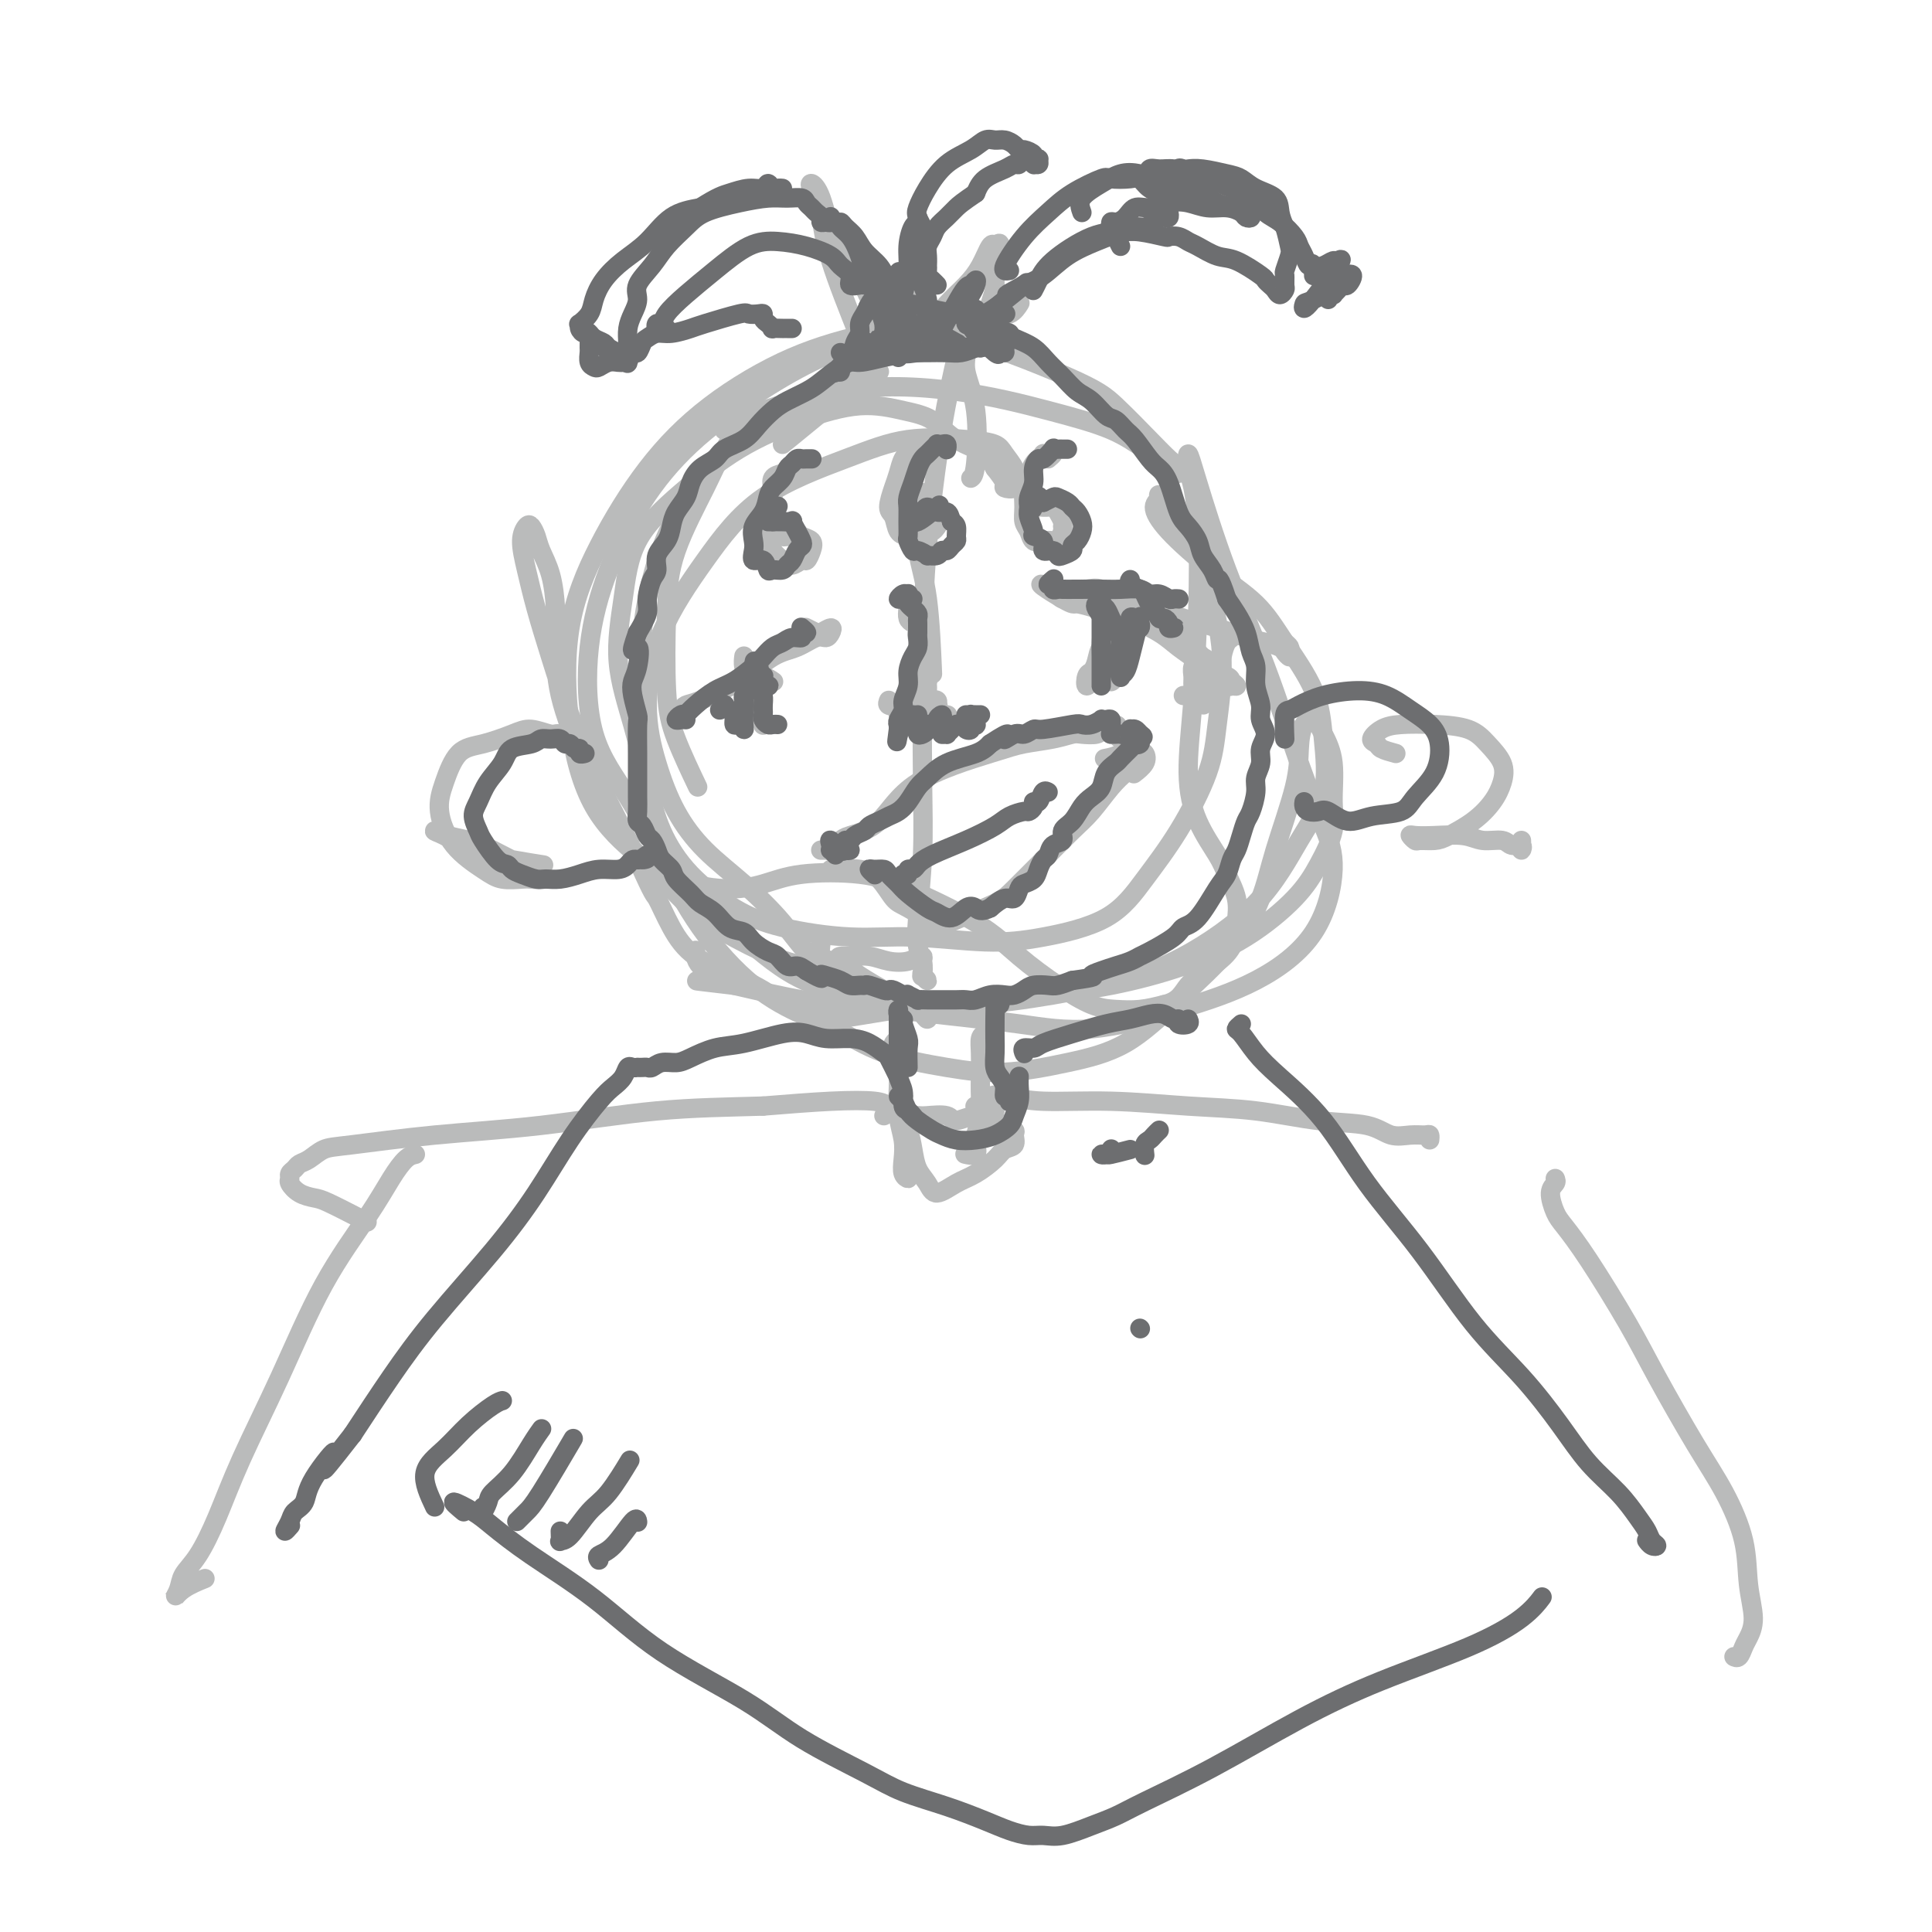 <svg viewBox='0 0 400 400' version='1.1' xmlns='http://www.w3.org/2000/svg' xmlns:xlink='http://www.w3.org/1999/xlink'><g fill='none' stroke='#BABBBB' stroke-width='4' stroke-linecap='round' stroke-linejoin='round'><path d='M162,92c4.166,-3.412 8.333,-6.825 11,-9c2.667,-2.175 3.836,-3.113 5,-4c1.164,-0.887 2.325,-1.724 3,-2c0.675,-0.276 0.865,0.009 1,0c0.135,-0.009 0.214,-0.311 -1,0c-1.214,0.311 -3.723,1.234 -6,2c-2.277,0.766 -4.322,1.375 -6,2c-1.678,0.625 -2.989,1.267 -5,2c-2.011,0.733 -4.720,1.555 -6,2c-1.280,0.445 -1.129,0.511 -2,1c-0.871,0.489 -2.764,1.401 -4,2c-1.236,0.599 -1.817,0.885 -2,1c-0.183,0.115 0.030,0.059 0,0c-0.030,-0.059 -0.304,-0.121 0,0c0.304,0.121 1.188,0.425 2,0c0.812,-0.425 1.554,-1.578 2,-2c0.446,-0.422 0.597,-0.111 1,0c0.403,0.111 1.058,0.023 1,0c-0.058,-0.023 -0.828,0.017 -2,1c-1.172,0.983 -2.746,2.907 -4,5c-1.254,2.093 -2.189,4.354 -4,8c-1.811,3.646 -4.499,8.677 -6,13c-1.501,4.323 -1.817,7.937 -2,13c-0.183,5.063 -0.235,11.573 0,16c0.235,4.427 0.755,6.769 2,10c1.245,3.231 3.213,7.352 4,9c0.787,1.648 0.394,0.824 0,0'/><path d='M170,195c-0.150,1.210 -0.300,2.419 0,3c0.300,0.581 1.051,0.533 2,1c0.949,0.467 2.096,1.447 3,2c0.904,0.553 1.567,0.678 2,1c0.433,0.322 0.638,0.840 1,1c0.362,0.160 0.883,-0.040 1,0c0.117,0.040 -0.170,0.319 -1,0c-0.830,-0.319 -2.201,-1.237 -4,-2c-1.799,-0.763 -4.024,-1.372 -6,-3c-1.976,-1.628 -3.701,-4.275 -6,-7c-2.299,-2.725 -5.171,-5.526 -8,-8c-2.829,-2.474 -5.615,-4.619 -8,-7c-2.385,-2.381 -4.368,-4.998 -6,-8c-1.632,-3.002 -2.911,-6.390 -4,-10c-1.089,-3.610 -1.986,-7.441 -2,-12c-0.014,-4.559 0.857,-9.846 3,-15c2.143,-5.154 5.559,-10.177 9,-15c3.441,-4.823 6.907,-9.448 12,-13c5.093,-3.552 11.811,-6.033 17,-8c5.189,-1.967 8.848,-3.421 13,-4c4.152,-0.579 8.797,-0.283 12,0c3.203,0.283 4.966,0.552 6,1c1.034,0.448 1.341,1.073 2,2c0.659,0.927 1.670,2.156 2,3c0.330,0.844 -0.022,1.304 0,2c0.022,0.696 0.418,1.630 0,2c-0.418,0.370 -1.651,0.177 -2,0c-0.349,-0.177 0.186,-0.336 0,-1c-0.186,-0.664 -1.093,-1.832 -2,-3'/><path d='M206,97c-0.770,-1.174 -0.697,-2.110 -2,-3c-1.303,-0.890 -3.984,-1.734 -6,-3c-2.016,-1.266 -3.367,-2.954 -5,-4c-1.633,-1.046 -3.549,-1.449 -6,-2c-2.451,-0.551 -5.437,-1.251 -9,-1c-3.563,0.251 -7.703,1.454 -12,3c-4.297,1.546 -8.751,3.436 -13,6c-4.249,2.564 -8.293,5.801 -12,9c-3.707,3.199 -7.079,6.361 -9,10c-1.921,3.639 -2.392,7.754 -3,12c-0.608,4.246 -1.353,8.622 -1,13c0.353,4.378 1.802,8.758 3,13c1.198,4.242 2.143,8.347 3,12c0.857,3.653 1.624,6.853 3,10c1.376,3.147 3.360,6.240 6,9c2.640,2.760 5.934,5.189 9,7c3.066,1.811 5.902,3.006 10,4c4.098,0.994 9.459,1.788 14,2c4.541,0.212 8.263,-0.158 13,0c4.737,0.158 10.487,0.846 15,1c4.513,0.154 7.787,-0.224 12,-1c4.213,-0.776 9.366,-1.951 13,-4c3.634,-2.049 5.749,-4.972 8,-8c2.251,-3.028 4.636,-6.161 7,-10c2.364,-3.839 4.706,-8.384 6,-12c1.294,-3.616 1.539,-6.302 2,-10c0.461,-3.698 1.137,-8.408 1,-13c-0.137,-4.592 -1.088,-9.066 -2,-13c-0.912,-3.934 -1.784,-7.328 -3,-10c-1.216,-2.672 -2.776,-4.620 -4,-6c-1.224,-1.380 -2.112,-2.190 -3,-3'/><path d='M241,105c-1.694,-3.461 -0.930,-2.613 -1,-2c-0.070,0.613 -0.976,0.992 -1,2c-0.024,1.008 0.834,2.647 3,5c2.166,2.353 5.641,5.422 9,8c3.359,2.578 6.602,4.665 9,7c2.398,2.335 3.950,4.919 6,8c2.050,3.081 4.598,6.661 6,10c1.402,3.339 1.657,6.437 2,10c0.343,3.563 0.772,7.590 0,11c-0.772,3.410 -2.745,6.201 -5,10c-2.255,3.799 -4.790,8.606 -9,13c-4.210,4.394 -10.093,8.376 -15,11c-4.907,2.624 -8.839,3.889 -13,5c-4.161,1.111 -8.553,2.067 -14,3c-5.447,0.933 -11.949,1.844 -17,2c-5.051,0.156 -8.652,-0.443 -14,-1c-5.348,-0.557 -12.443,-1.073 -18,-3c-5.557,-1.927 -9.577,-5.266 -14,-9c-4.423,-3.734 -9.249,-7.864 -13,-13c-3.751,-5.136 -6.429,-11.279 -8,-17c-1.571,-5.721 -2.037,-11.019 -2,-18c0.037,-6.981 0.577,-15.646 2,-23c1.423,-7.354 3.729,-13.398 7,-19c3.271,-5.602 7.507,-10.761 13,-15c5.493,-4.239 12.244,-7.557 20,-9c7.756,-1.443 16.519,-1.011 24,0c7.481,1.011 13.681,2.600 19,4c5.319,1.400 9.755,2.612 13,4c3.245,1.388 5.297,2.950 7,4c1.703,1.050 3.058,1.586 4,2c0.942,0.414 1.471,0.707 2,1'/><path d='M243,96c2.243,1.238 1.352,0.834 1,1c-0.352,0.166 -0.165,0.901 0,1c0.165,0.099 0.309,-0.439 0,-1c-0.309,-0.561 -1.071,-1.146 -2,-2c-0.929,-0.854 -2.026,-1.975 -4,-4c-1.974,-2.025 -4.827,-4.952 -7,-7c-2.173,-2.048 -3.668,-3.218 -10,-6c-6.332,-2.782 -17.502,-7.176 -25,-9c-7.498,-1.824 -11.326,-1.080 -16,0c-4.674,1.080 -10.195,2.494 -16,5c-5.805,2.506 -11.894,6.104 -17,10c-5.106,3.896 -9.227,8.089 -13,13c-3.773,4.911 -7.197,10.539 -10,16c-2.803,5.461 -4.986,10.754 -6,17c-1.014,6.246 -0.861,13.443 0,20c0.861,6.557 2.430,12.473 5,17c2.570,4.527 6.141,7.665 9,10c2.859,2.335 5.007,3.868 8,5c2.993,1.132 6.830,1.864 10,2c3.170,0.136 5.672,-0.325 8,-1c2.328,-0.675 4.482,-1.565 8,-2c3.518,-0.435 8.399,-0.417 12,0c3.601,0.417 5.922,1.232 10,3c4.078,1.768 9.913,4.488 14,7c4.087,2.512 6.427,4.818 9,7c2.573,2.182 5.380,4.242 8,6c2.620,1.758 5.053,3.213 7,4c1.947,0.787 3.409,0.904 5,1c1.591,0.096 3.312,0.170 5,0c1.688,-0.170 3.344,-0.585 5,-1'/><path d='M241,208c3.211,-0.711 3.738,-2.488 5,-4c1.262,-1.512 3.260,-2.757 5,-4c1.740,-1.243 3.222,-2.483 4,-4c0.778,-1.517 0.851,-3.312 1,-5c0.149,-1.688 0.375,-3.270 0,-5c-0.375,-1.730 -1.352,-3.607 -2,-5c-0.648,-1.393 -0.969,-2.300 -2,-4c-1.031,-1.700 -2.773,-4.191 -4,-7c-1.227,-2.809 -1.939,-5.935 -2,-10c-0.061,-4.065 0.530,-9.069 1,-15c0.470,-5.931 0.819,-12.790 1,-19c0.181,-6.210 0.195,-11.771 0,-16c-0.195,-4.229 -0.600,-7.127 -1,-9c-0.400,-1.873 -0.794,-2.721 -1,-4c-0.206,-1.279 -0.223,-2.987 0,-3c0.223,-0.013 0.685,1.671 2,6c1.315,4.329 3.482,11.305 6,18c2.518,6.695 5.386,13.109 8,20c2.614,6.891 4.972,14.260 7,20c2.028,5.740 3.725,9.850 5,13c1.275,3.150 2.129,5.339 2,9c-0.129,3.661 -1.240,8.793 -4,13c-2.760,4.207 -7.168,7.490 -12,10c-4.832,2.510 -10.086,4.249 -16,6c-5.914,1.751 -12.486,3.515 -18,4c-5.514,0.485 -9.969,-0.309 -15,-1c-5.031,-0.691 -10.637,-1.278 -17,-2c-6.363,-0.722 -13.482,-1.579 -18,-2c-4.518,-0.421 -6.434,-0.406 -10,-1c-3.566,-0.594 -8.783,-1.797 -14,-3'/><path d='M152,204c-12.475,-1.485 -6.663,-0.697 -5,-1c1.663,-0.303 -0.821,-1.697 -2,-3c-1.179,-1.303 -1.051,-2.515 -1,-3c0.051,-0.485 0.026,-0.242 0,0'/><path d='M120,154c-1.564,-0.880 -3.127,-1.760 -4,-2c-0.873,-0.240 -1.055,0.159 -2,0c-0.945,-0.159 -2.652,-0.876 -4,-1c-1.348,-0.124 -2.339,0.344 -4,1c-1.661,0.656 -3.994,1.500 -6,2c-2.006,0.500 -3.684,0.655 -5,2c-1.316,1.345 -2.268,3.881 -3,6c-0.732,2.119 -1.244,3.822 -1,6c0.244,2.178 1.244,4.832 3,7c1.756,2.168 4.268,3.850 6,5c1.732,1.150 2.685,1.770 4,2c1.315,0.230 2.991,0.072 4,0c1.009,-0.072 1.350,-0.059 2,0c0.650,0.059 1.609,0.164 2,0c0.391,-0.164 0.213,-0.597 0,-1c-0.213,-0.403 -0.460,-0.776 -1,-1c-0.540,-0.224 -1.372,-0.298 -3,-1c-1.628,-0.702 -4.052,-2.031 -6,-3c-1.948,-0.969 -3.419,-1.579 -5,-2c-1.581,-0.421 -3.273,-0.653 -4,-1c-0.727,-0.347 -0.490,-0.808 -1,-1c-0.510,-0.192 -1.768,-0.114 -2,0c-0.232,0.114 0.562,0.265 2,1c1.438,0.735 3.519,2.053 6,3c2.481,0.947 5.360,1.524 8,2c2.640,0.476 5.040,0.850 6,1c0.960,0.150 0.480,0.075 0,0'/><path d='M289,156c-1.196,-0.326 -2.391,-0.651 -3,-1c-0.609,-0.349 -0.630,-0.721 -1,-1c-0.370,-0.279 -1.089,-0.466 -1,-1c0.089,-0.534 0.985,-1.417 2,-2c1.015,-0.583 2.150,-0.866 4,-1c1.850,-0.134 4.416,-0.119 7,0c2.584,0.119 5.185,0.341 7,1c1.815,0.659 2.844,1.754 4,3c1.156,1.246 2.441,2.642 3,4c0.559,1.358 0.394,2.679 0,4c-0.394,1.321 -1.016,2.641 -2,4c-0.984,1.359 -2.329,2.758 -4,4c-1.671,1.242 -3.667,2.329 -5,3c-1.333,0.671 -2.002,0.926 -3,1c-0.998,0.074 -2.324,-0.032 -3,0c-0.676,0.032 -0.701,0.204 -1,0c-0.299,-0.204 -0.871,-0.783 -1,-1c-0.129,-0.217 0.186,-0.073 1,0c0.814,0.073 2.129,0.076 4,0c1.871,-0.076 4.299,-0.232 6,0c1.701,0.232 2.676,0.851 4,1c1.324,0.149 2.996,-0.173 4,0c1.004,0.173 1.341,0.841 2,1c0.659,0.159 1.641,-0.192 2,0c0.359,0.192 0.096,0.928 0,1c-0.096,0.072 -0.026,-0.519 0,-1c0.026,-0.481 0.007,-0.852 0,-1c-0.007,-0.148 -0.004,-0.074 0,0'/><path d='M192,102c-0.793,0.440 -1.585,0.880 -2,3c-0.415,2.120 -0.451,5.919 0,9c0.451,3.081 1.391,5.445 2,10c0.609,4.555 0.888,11.301 1,14c0.112,2.699 0.056,1.349 0,0'/><path d='M201,99c0.360,-0.237 0.720,-0.474 1,-3c0.280,-2.526 0.480,-7.341 0,-11c-0.480,-3.659 -1.640,-6.163 -2,-8c-0.360,-1.837 0.079,-3.009 0,-4c-0.079,-0.991 -0.676,-1.803 -1,-2c-0.324,-0.197 -0.374,0.220 -1,3c-0.626,2.780 -1.827,7.924 -3,15c-1.173,7.076 -2.318,16.086 -3,24c-0.682,7.914 -0.902,14.732 -1,23c-0.098,8.268 -0.075,17.985 0,25c0.075,7.015 0.203,11.327 0,16c-0.203,4.673 -0.735,9.706 -1,13c-0.265,3.294 -0.262,4.849 0,6c0.262,1.151 0.784,1.899 1,3c0.216,1.101 0.124,2.556 0,3c-0.124,0.444 -0.282,-0.122 0,0c0.282,0.122 1.005,0.933 1,1c-0.005,0.067 -0.737,-0.609 -1,-1c-0.263,-0.391 -0.055,-0.498 0,-1c0.055,-0.502 -0.042,-1.399 0,-2c0.042,-0.601 0.224,-0.906 0,-1c-0.224,-0.094 -0.852,0.024 -1,0c-0.148,-0.024 0.186,-0.188 0,0c-0.186,0.188 -0.890,0.730 -2,1c-1.110,0.270 -2.626,0.270 -4,0c-1.374,-0.270 -2.606,-0.810 -4,-1c-1.394,-0.190 -2.951,-0.032 -4,0c-1.049,0.032 -1.590,-0.064 -2,0c-0.410,0.064 -0.687,0.286 0,1c0.687,0.714 2.339,1.918 4,3c1.661,1.082 3.330,2.041 5,3'/><path d='M183,205c1.839,1.426 2.936,1.490 4,2c1.064,0.510 2.096,1.465 3,2c0.904,0.535 1.681,0.650 2,1c0.319,0.350 0.181,0.937 0,1c-0.181,0.063 -0.403,-0.396 -1,-1c-0.597,-0.604 -1.568,-1.353 -3,-2c-1.432,-0.647 -3.326,-1.194 -6,-2c-2.674,-0.806 -6.129,-1.873 -9,-3c-2.871,-1.127 -5.159,-2.314 -7,-3c-1.841,-0.686 -3.236,-0.872 -6,-2c-2.764,-1.128 -6.898,-3.197 -10,-5c-3.102,-1.803 -5.171,-3.338 -7,-5c-1.829,-1.662 -3.418,-3.451 -6,-6c-2.582,-2.549 -6.155,-5.859 -9,-10c-2.845,-4.141 -4.960,-9.114 -7,-14c-2.040,-4.886 -4.003,-9.686 -5,-14c-0.997,-4.314 -1.026,-8.142 -1,-11c0.026,-2.858 0.109,-4.745 0,-7c-0.109,-2.255 -0.410,-4.879 -1,-7c-0.590,-2.121 -1.469,-3.738 -2,-5c-0.531,-1.262 -0.714,-2.168 -1,-3c-0.286,-0.832 -0.674,-1.591 -1,-2c-0.326,-0.409 -0.591,-0.467 -1,0c-0.409,0.467 -0.964,1.459 -1,3c-0.036,1.541 0.446,3.629 1,6c0.554,2.371 1.180,5.023 2,8c0.820,2.977 1.836,6.278 3,10c1.164,3.722 2.477,7.864 4,12c1.523,4.136 3.256,8.268 5,12c1.744,3.732 3.498,7.066 5,10c1.502,2.934 2.751,5.467 4,8'/><path d='M132,178c3.561,8.028 3.464,7.099 4,8c0.536,0.901 1.706,3.632 3,6c1.294,2.368 2.713,4.372 5,6c2.287,1.628 5.441,2.879 8,4c2.559,1.121 4.522,2.110 6,3c1.478,0.890 2.472,1.680 5,3c2.528,1.320 6.590,3.172 10,5c3.410,1.828 6.169,3.634 10,5c3.831,1.366 8.736,2.292 13,3c4.264,0.708 7.889,1.197 12,1c4.111,-0.197 8.708,-1.081 13,-2c4.292,-0.919 8.278,-1.873 12,-4c3.722,-2.127 7.179,-5.428 11,-9c3.821,-3.572 8.004,-7.416 11,-11c2.996,-3.584 4.804,-6.907 6,-10c1.196,-3.093 1.778,-5.956 3,-10c1.222,-4.044 3.082,-9.269 4,-13c0.918,-3.731 0.892,-5.970 1,-8c0.108,-2.030 0.348,-3.853 1,-5c0.652,-1.147 1.715,-1.620 2,-2c0.285,-0.380 -0.209,-0.667 0,0c0.209,0.667 1.119,2.287 2,4c0.881,1.713 1.731,3.519 2,6c0.269,2.481 -0.043,5.639 0,8c0.043,2.361 0.441,3.926 0,6c-0.441,2.074 -1.721,4.656 -3,7c-1.279,2.344 -2.555,4.448 -5,7c-2.445,2.552 -6.057,5.550 -10,8c-3.943,2.450 -8.215,4.352 -13,6c-4.785,1.648 -10.081,3.042 -15,4c-4.919,0.958 -9.459,1.479 -14,2'/><path d='M216,206c-8.025,1.353 -13.586,1.736 -18,2c-4.414,0.264 -7.679,0.408 -12,1c-4.321,0.592 -9.697,1.630 -13,2c-3.303,0.370 -4.533,0.071 -7,-1c-2.467,-1.071 -6.170,-2.912 -10,-6c-3.830,-3.088 -7.785,-7.421 -11,-12c-3.215,-4.579 -5.689,-9.404 -8,-14c-2.311,-4.596 -4.460,-8.962 -7,-13c-2.540,-4.038 -5.470,-7.749 -7,-13c-1.530,-5.251 -1.660,-12.044 -1,-18c0.660,-5.956 2.111,-11.075 4,-16c1.889,-4.925 4.216,-9.656 7,-14c2.784,-4.344 6.026,-8.302 10,-12c3.974,-3.698 8.680,-7.136 13,-10c4.320,-2.864 8.253,-5.153 12,-7c3.747,-1.847 7.307,-3.252 10,-4c2.693,-0.748 4.518,-0.841 6,-1c1.482,-0.159 2.619,-0.385 4,-1c1.381,-0.615 3.004,-1.618 4,-2c0.996,-0.382 1.364,-0.144 2,0c0.636,0.144 1.541,0.195 2,0c0.459,-0.195 0.473,-0.637 0,-1c-0.473,-0.363 -1.433,-0.647 -2,-1c-0.567,-0.353 -0.739,-0.775 -1,-1c-0.261,-0.225 -0.609,-0.253 -1,0c-0.391,0.253 -0.826,0.787 -1,1c-0.174,0.213 -0.087,0.107 0,0'/><path d='M185,217c-0.113,-0.304 -0.226,-0.607 0,-1c0.226,-0.393 0.792,-0.875 1,-1c0.208,-0.125 0.060,0.108 0,1c-0.060,0.892 -0.030,2.444 0,4c0.030,1.556 0.059,3.117 0,5c-0.059,1.883 -0.208,4.088 0,6c0.208,1.912 0.773,3.530 1,5c0.227,1.470 0.117,2.793 0,4c-0.117,1.207 -0.241,2.299 0,3c0.241,0.701 0.848,1.013 1,1c0.152,-0.013 -0.151,-0.350 0,-1c0.151,-0.650 0.758,-1.614 1,-2c0.242,-0.386 0.121,-0.193 0,0'/><path d='M204,214c-0.422,0.170 -0.844,0.340 -1,1c-0.156,0.660 -0.045,1.808 0,3c0.045,1.192 0.026,2.426 0,4c-0.026,1.574 -0.057,3.487 0,5c0.057,1.513 0.204,2.626 0,4c-0.204,1.374 -0.759,3.009 -1,4c-0.241,0.991 -0.170,1.337 0,2c0.170,0.663 0.437,1.642 0,2c-0.437,0.358 -1.579,0.097 -2,0c-0.421,-0.097 -0.120,-0.028 0,0c0.120,0.028 0.060,0.014 0,0'/><path d='M183,231c0.469,-0.266 0.938,-0.533 1,-1c0.062,-0.467 -0.283,-1.135 0,-1c0.283,0.135 1.192,1.075 2,2c0.808,0.925 1.513,1.837 2,3c0.487,1.163 0.755,2.579 1,4c0.245,1.421 0.466,2.849 1,4c0.534,1.151 1.383,2.026 2,3c0.617,0.974 1.004,2.048 2,2c0.996,-0.048 2.600,-1.216 4,-2c1.400,-0.784 2.595,-1.184 4,-2c1.405,-0.816 3.019,-2.050 4,-3c0.981,-0.950 1.328,-1.617 2,-2c0.672,-0.383 1.668,-0.483 2,-1c0.332,-0.517 0.001,-1.450 0,-2c-0.001,-0.550 0.329,-0.717 0,-1c-0.329,-0.283 -1.318,-0.682 -2,-1c-0.682,-0.318 -1.058,-0.554 -2,-1c-0.942,-0.446 -2.450,-1.100 -4,-1c-1.550,0.100 -3.141,0.955 -4,1c-0.859,0.045 -0.984,-0.719 -2,-1c-1.016,-0.281 -2.921,-0.079 -4,0c-1.079,0.079 -1.331,0.036 -2,0c-0.669,-0.036 -1.755,-0.065 -2,0c-0.245,0.065 0.350,0.224 0,0c-0.350,-0.224 -1.644,-0.831 -2,-1c-0.356,-0.169 0.225,0.101 0,0c-0.225,-0.101 -1.256,-0.574 -2,-1c-0.744,-0.426 -1.200,-0.807 -3,-1c-1.800,-0.193 -4.943,-0.198 -9,0c-4.057,0.198 -9.029,0.599 -14,1'/><path d='M158,229c-7.374,0.224 -14.310,0.282 -22,1c-7.690,0.718 -16.133,2.094 -24,3c-7.867,0.906 -15.158,1.342 -22,2c-6.842,0.658 -13.233,1.538 -17,2c-3.767,0.462 -4.908,0.505 -6,1c-1.092,0.495 -2.135,1.442 -3,2c-0.865,0.558 -1.554,0.726 -2,1c-0.446,0.274 -0.651,0.654 -1,1c-0.349,0.346 -0.844,0.656 -1,1c-0.156,0.344 0.027,0.720 0,1c-0.027,0.280 -0.263,0.464 0,1c0.263,0.536 1.027,1.426 2,2c0.973,0.574 2.156,0.833 3,1c0.844,0.167 1.350,0.241 3,1c1.650,0.759 4.444,2.204 6,3c1.556,0.796 1.873,0.942 2,1c0.127,0.058 0.063,0.029 0,0'/><path d='M86,239c-0.600,0.132 -1.199,0.263 -2,1c-0.801,0.737 -1.802,2.079 -3,4c-1.198,1.921 -2.592,4.422 -5,8c-2.408,3.578 -5.831,8.232 -9,14c-3.169,5.768 -6.086,12.651 -9,19c-2.914,6.349 -5.827,12.165 -8,17c-2.173,4.835 -3.606,8.688 -5,12c-1.394,3.312 -2.748,6.083 -4,8c-1.252,1.917 -2.401,2.979 -3,4c-0.599,1.021 -0.647,2.000 -1,3c-0.353,1.000 -1.012,2.021 -1,2c0.012,-0.021 0.696,-1.082 2,-2c1.304,-0.918 3.230,-1.691 4,-2c0.770,-0.309 0.385,-0.155 0,0'/><path d='M206,230c-1.767,-0.481 -3.533,-0.962 -4,-1c-0.467,-0.038 0.366,0.367 1,0c0.634,-0.367 1.069,-1.507 2,-2c0.931,-0.493 2.357,-0.341 4,0c1.643,0.341 3.502,0.869 7,1c3.498,0.131 8.634,-0.135 14,0c5.366,0.135 10.963,0.671 16,1c5.037,0.329 9.516,0.452 14,1c4.484,0.548 8.973,1.520 13,2c4.027,0.480 7.590,0.467 10,1c2.410,0.533 3.665,1.611 5,2c1.335,0.389 2.750,0.091 4,0c1.250,-0.091 2.335,0.027 3,0c0.665,-0.027 0.910,-0.200 1,0c0.090,0.200 0.026,0.771 0,1c-0.026,0.229 -0.013,0.114 0,0'/><path d='M322,244c0.134,0.302 0.268,0.604 0,1c-0.268,0.396 -0.939,0.886 -1,2c-0.061,1.114 0.490,2.853 1,4c0.510,1.147 0.981,1.704 2,3c1.019,1.296 2.585,3.332 5,7c2.415,3.668 5.677,8.967 8,13c2.323,4.033 3.707,6.800 6,11c2.293,4.200 5.495,9.834 8,14c2.505,4.166 4.315,6.863 6,10c1.685,3.137 3.247,6.713 4,10c0.753,3.287 0.696,6.286 1,9c0.304,2.714 0.967,5.144 1,7c0.033,1.856 -0.566,3.138 -1,4c-0.434,0.862 -0.704,1.303 -1,2c-0.296,0.697 -0.618,1.649 -1,2c-0.382,0.351 -0.823,0.100 -1,0c-0.177,-0.100 -0.088,-0.050 0,0'/><path d='M176,176c-0.756,0.000 -1.513,0.000 -2,0c-0.487,-0.000 -0.705,-0.000 -1,0c-0.295,0.000 -0.668,0.000 -1,0c-0.332,-0.000 -0.625,-0.000 -1,0c-0.375,0.000 -0.833,0.000 -1,0c-0.167,-0.000 -0.042,-0.000 0,0c0.042,0.000 0.001,0.001 0,0c-0.001,-0.001 0.039,-0.004 0,0c-0.039,0.004 -0.156,0.016 0,0c0.156,-0.016 0.584,-0.060 1,0c0.416,0.060 0.818,0.224 1,0c0.182,-0.224 0.144,-0.835 0,-1c-0.144,-0.165 -0.394,0.117 0,0c0.394,-0.117 1.431,-0.633 2,-1c0.569,-0.367 0.670,-0.585 2,-1c1.330,-0.415 3.888,-1.028 6,-3c2.112,-1.972 3.777,-5.303 8,-8c4.223,-2.697 11.003,-4.761 15,-6c3.997,-1.239 5.211,-1.652 7,-2c1.789,-0.348 4.153,-0.632 6,-1c1.847,-0.368 3.175,-0.820 4,-1c0.825,-0.180 1.145,-0.087 2,0c0.855,0.087 2.244,0.168 3,0c0.756,-0.168 0.878,-0.584 1,-1'/><path d='M228,151c6.041,-1.684 2.142,-0.395 1,0c-1.142,0.395 0.472,-0.105 1,0c0.528,0.105 -0.030,0.817 0,1c0.030,0.183 0.649,-0.161 1,0c0.351,0.161 0.434,0.828 1,1c0.566,0.172 1.616,-0.150 2,0c0.384,0.150 0.103,0.773 0,1c-0.103,0.227 -0.026,0.059 0,0c0.026,-0.059 0.002,-0.009 0,0c-0.002,0.009 0.016,-0.022 0,0c-0.016,0.022 -0.068,0.097 0,0c0.068,-0.097 0.255,-0.366 0,0c-0.255,0.366 -0.953,1.368 -2,2c-1.047,0.632 -2.442,0.895 -3,1c-0.558,0.105 -0.279,0.053 0,0'/><path d='M172,180c0.404,-0.008 0.808,-0.016 1,0c0.192,0.016 0.173,0.058 1,0c0.827,-0.058 2.500,-0.214 4,0c1.500,0.214 2.827,0.798 4,2c1.173,1.202 2.190,3.020 3,4c0.810,0.980 1.411,1.121 3,2c1.589,0.879 4.166,2.495 6,3c1.834,0.505 2.924,-0.101 5,-1c2.076,-0.899 5.139,-2.090 7,-3c1.861,-0.910 2.522,-1.538 4,-3c1.478,-1.462 3.775,-3.757 6,-6c2.225,-2.243 4.379,-4.435 6,-6c1.621,-1.565 2.710,-2.503 4,-4c1.290,-1.497 2.780,-3.551 4,-5c1.220,-1.449 2.171,-2.292 3,-3c0.829,-0.708 1.535,-1.282 2,-2c0.465,-0.718 0.688,-1.579 1,-2c0.312,-0.421 0.712,-0.401 1,0c0.288,0.401 0.462,1.185 0,2c-0.462,0.815 -1.561,1.661 -2,2c-0.439,0.339 -0.220,0.169 0,0'/><path d='M140,148c-0.093,0.085 -0.187,0.170 0,0c0.187,-0.170 0.653,-0.595 1,-1c0.347,-0.405 0.574,-0.790 1,-1c0.426,-0.210 1.052,-0.246 3,-1c1.948,-0.754 5.218,-2.226 8,-4c2.782,-1.774 5.074,-3.851 7,-5c1.926,-1.149 3.485,-1.370 5,-2c1.515,-0.630 2.987,-1.668 4,-2c1.013,-0.332 1.566,0.042 2,0c0.434,-0.042 0.750,-0.498 1,-1c0.250,-0.502 0.435,-1.049 0,-1c-0.435,0.049 -1.489,0.693 -2,1c-0.511,0.307 -0.477,0.278 -1,0c-0.523,-0.278 -1.602,-0.806 -2,-1c-0.398,-0.194 -0.114,-0.056 0,0c0.114,0.056 0.057,0.028 0,0'/><path d='M154,136c-0.006,0.049 -0.013,0.099 0,0c0.013,-0.099 0.045,-0.346 0,0c-0.045,0.346 -0.166,1.285 0,2c0.166,0.715 0.619,1.204 1,2c0.381,0.796 0.691,1.897 1,3c0.309,1.103 0.619,2.206 1,3c0.381,0.794 0.834,1.279 1,2c0.166,0.721 0.044,1.680 0,2c-0.044,0.320 -0.011,0.003 0,0c0.011,-0.003 0.000,0.309 0,0c-0.000,-0.309 0.011,-1.239 0,-2c-0.011,-0.761 -0.043,-1.352 0,-2c0.043,-0.648 0.161,-1.351 0,-2c-0.161,-0.649 -0.600,-1.242 -1,-2c-0.400,-0.758 -0.762,-1.681 -1,-2c-0.238,-0.319 -0.352,-0.034 0,0c0.352,0.034 1.172,-0.183 2,0c0.828,0.183 1.665,0.767 2,1c0.335,0.233 0.167,0.117 0,0'/><path d='M242,127c-0.876,-0.446 -1.753,-0.892 -2,-1c-0.247,-0.108 0.135,0.120 0,0c-0.135,-0.120 -0.787,-0.590 -1,-1c-0.213,-0.410 0.013,-0.759 0,-1c-0.013,-0.241 -0.265,-0.373 0,0c0.265,0.373 1.046,1.252 2,2c0.954,0.748 2.080,1.366 4,2c1.920,0.634 4.633,1.283 7,2c2.367,0.717 4.389,1.503 6,2c1.611,0.497 2.810,0.705 4,1c1.190,0.295 2.372,0.679 3,1c0.628,0.321 0.701,0.581 1,1c0.299,0.419 0.822,0.998 1,1c0.178,0.002 0.009,-0.574 0,-1c-0.009,-0.426 0.141,-0.703 0,-1c-0.141,-0.297 -0.574,-0.616 -1,-1c-0.426,-0.384 -0.845,-0.834 -1,-1c-0.155,-0.166 -0.044,-0.047 0,0c0.044,0.047 0.022,0.024 0,0'/><path d='M254,131c0.399,-0.100 0.799,-0.200 1,0c0.201,0.200 0.204,0.701 0,1c-0.204,0.299 -0.614,0.398 -1,1c-0.386,0.602 -0.749,1.707 -1,3c-0.251,1.293 -0.389,2.774 -1,4c-0.611,1.226 -1.694,2.197 -2,3c-0.306,0.803 0.167,1.438 0,2c-0.167,0.562 -0.973,1.050 -1,1c-0.027,-0.050 0.726,-0.637 1,-1c0.274,-0.363 0.071,-0.503 0,-1c-0.071,-0.497 -0.009,-1.353 0,-2c0.009,-0.647 -0.035,-1.085 0,-2c0.035,-0.915 0.149,-2.306 0,-3c-0.149,-0.694 -0.562,-0.691 -1,-1c-0.438,-0.309 -0.902,-0.928 -1,-1c-0.098,-0.072 0.171,0.405 0,1c-0.171,0.595 -0.782,1.308 -1,2c-0.218,0.692 -0.043,1.362 0,2c0.043,0.638 -0.045,1.243 0,2c0.045,0.757 0.222,1.667 0,2c-0.222,0.333 -0.843,0.089 -1,0c-0.157,-0.089 0.150,-0.024 0,0c-0.150,0.024 -0.757,0.007 -1,0c-0.243,-0.007 -0.121,-0.003 0,0'/><path d='M224,122c0.011,0.004 0.021,0.008 0,0c-0.021,-0.008 -0.074,-0.029 0,0c0.074,0.029 0.273,0.109 1,0c0.727,-0.109 1.981,-0.407 3,0c1.019,0.407 1.803,1.518 3,2c1.197,0.482 2.808,0.335 4,1c1.192,0.665 1.966,2.143 3,3c1.034,0.857 2.328,1.094 4,2c1.672,0.906 3.721,2.481 5,4c1.279,1.519 1.789,2.981 3,4c1.211,1.019 3.122,1.595 4,2c0.878,0.405 0.724,0.639 1,1c0.276,0.361 0.984,0.848 1,1c0.016,0.152 -0.659,-0.031 -1,0c-0.341,0.031 -0.346,0.276 -1,0c-0.654,-0.276 -1.955,-1.075 -3,-2c-1.045,-0.925 -1.833,-1.978 -3,-3c-1.167,-1.022 -2.714,-2.014 -4,-3c-1.286,-0.986 -2.312,-1.967 -4,-3c-1.688,-1.033 -4.039,-2.118 -6,-3c-1.961,-0.882 -3.534,-1.559 -5,-2c-1.466,-0.441 -2.826,-0.644 -4,-1c-1.174,-0.356 -2.162,-0.866 -3,-1c-0.838,-0.134 -1.527,0.108 -2,0c-0.473,-0.108 -0.729,-0.565 -1,-1c-0.271,-0.435 -0.557,-0.849 -1,-1c-0.443,-0.151 -1.042,-0.041 -1,0c0.042,0.041 0.726,0.012 1,0c0.274,-0.012 0.137,-0.006 0,0'/><path d='M218,122c-5.553,-2.689 -0.437,0.590 2,2c2.437,1.410 2.194,0.952 3,1c0.806,0.048 2.662,0.602 4,1c1.338,0.398 2.159,0.640 3,1c0.841,0.360 1.704,0.838 2,1c0.296,0.162 0.027,0.009 0,0c-0.027,-0.009 0.190,0.127 0,0c-0.190,-0.127 -0.785,-0.518 -1,-1c-0.215,-0.482 -0.050,-1.056 0,-1c0.050,0.056 -0.014,0.742 0,1c0.014,0.258 0.106,0.087 0,1c-0.106,0.913 -0.410,2.911 -1,4c-0.590,1.089 -1.466,1.268 -2,2c-0.534,0.732 -0.727,2.018 -1,3c-0.273,0.982 -0.628,1.659 -1,2c-0.372,0.341 -0.762,0.345 -1,1c-0.238,0.655 -0.324,1.959 0,2c0.324,0.041 1.057,-1.182 2,-2c0.943,-0.818 2.094,-1.229 3,-2c0.906,-0.771 1.565,-1.900 2,-3c0.435,-1.100 0.646,-2.170 1,-3c0.354,-0.830 0.852,-1.422 1,-2c0.148,-0.578 -0.055,-1.144 0,-1c0.055,0.144 0.368,0.997 0,2c-0.368,1.003 -1.418,2.155 -2,3c-0.582,0.845 -0.695,1.381 -1,2c-0.305,0.619 -0.801,1.320 -1,2c-0.199,0.680 -0.099,1.340 0,2'/><path d='M230,140c-0.452,1.881 0.417,1.083 1,0c0.583,-1.083 0.881,-2.452 1,-3c0.119,-0.548 0.060,-0.274 0,0'/><path d='M184,145c-0.179,0.392 -0.358,0.785 0,1c0.358,0.215 1.252,0.253 2,0c0.748,-0.253 1.349,-0.796 2,-1c0.651,-0.204 1.354,-0.070 2,0c0.646,0.070 1.237,0.074 2,0c0.763,-0.074 1.698,-0.226 2,0c0.302,0.226 -0.030,0.832 0,1c0.030,0.168 0.422,-0.100 0,0c-0.422,0.100 -1.658,0.567 -2,1c-0.342,0.433 0.212,0.830 0,1c-0.212,0.170 -1.188,0.112 -2,0c-0.812,-0.112 -1.461,-0.279 -1,0c0.461,0.279 2.031,1.003 3,1c0.969,-0.003 1.338,-0.731 2,-1c0.662,-0.269 1.618,-0.077 2,0c0.382,0.077 0.191,0.038 0,0'/><path d='M186,148c-0.007,-0.026 -0.014,-0.051 0,0c0.014,0.051 0.049,0.179 0,0c-0.049,-0.179 -0.182,-0.665 0,-1c0.182,-0.335 0.680,-0.520 1,-1c0.320,-0.480 0.464,-1.254 1,-2c0.536,-0.746 1.464,-1.464 2,-2c0.536,-0.536 0.679,-0.891 1,-1c0.321,-0.109 0.818,0.026 1,0c0.182,-0.026 0.048,-0.213 0,0c-0.048,0.213 -0.011,0.827 0,1c0.011,0.173 -0.005,-0.094 0,0c0.005,0.094 0.031,0.551 0,1c-0.031,0.449 -0.118,0.890 0,1c0.118,0.110 0.442,-0.112 0,0c-0.442,0.112 -1.649,0.559 -2,1c-0.351,0.441 0.155,0.878 0,1c-0.155,0.122 -0.969,-0.070 -1,0c-0.031,0.070 0.722,0.404 1,0c0.278,-0.404 0.079,-1.544 0,-2c-0.079,-0.456 -0.040,-0.228 0,0'/><path d='M188,126c-0.079,0.750 -0.157,1.500 0,2c0.157,0.500 0.550,0.751 1,1c0.450,0.249 0.958,0.498 1,1c0.042,0.502 -0.380,1.258 0,2c0.380,0.742 1.564,1.469 2,2c0.436,0.531 0.125,0.866 0,1c-0.125,0.134 -0.062,0.067 0,0'/><path d='M162,98c-0.838,0.232 -1.675,0.463 -2,1c-0.325,0.537 -0.137,1.379 0,2c0.137,0.621 0.225,1.020 0,2c-0.225,0.980 -0.762,2.541 -1,4c-0.238,1.459 -0.176,2.818 0,4c0.176,1.182 0.467,2.189 1,3c0.533,0.811 1.309,1.427 2,2c0.691,0.573 1.297,1.103 2,1c0.703,-0.103 1.502,-0.839 2,-1c0.498,-0.161 0.695,0.255 1,0c0.305,-0.255 0.720,-1.180 1,-2c0.280,-0.820 0.426,-1.537 0,-2c-0.426,-0.463 -1.425,-0.674 -2,-1c-0.575,-0.326 -0.726,-0.769 -1,-1c-0.274,-0.231 -0.672,-0.251 -1,0c-0.328,0.251 -0.585,0.775 -1,1c-0.415,0.225 -0.988,0.153 -1,0c-0.012,-0.153 0.535,-0.387 1,-1c0.465,-0.613 0.847,-1.604 1,-2c0.153,-0.396 0.076,-0.198 0,0'/><path d='M190,95c-0.455,0.114 -0.909,0.228 -1,0c-0.091,-0.228 0.183,-0.798 0,-1c-0.183,-0.202 -0.822,-0.036 -1,0c-0.178,0.036 0.105,-0.057 0,0c-0.105,0.057 -0.599,0.265 -1,1c-0.401,0.735 -0.708,1.997 -1,3c-0.292,1.003 -0.570,1.747 -1,3c-0.430,1.253 -1.013,3.016 -1,4c0.013,0.984 0.623,1.188 1,2c0.377,0.812 0.521,2.232 1,3c0.479,0.768 1.294,0.883 2,1c0.706,0.117 1.304,0.235 2,0c0.696,-0.235 1.490,-0.822 2,-1c0.510,-0.178 0.736,0.054 1,0c0.264,-0.054 0.566,-0.393 1,-1c0.434,-0.607 0.999,-1.483 1,-2c0.001,-0.517 -0.563,-0.674 -1,-1c-0.437,-0.326 -0.749,-0.820 -1,-1c-0.251,-0.180 -0.443,-0.047 -1,0c-0.557,0.047 -1.481,0.006 -2,0c-0.519,-0.006 -0.633,0.023 -1,0c-0.367,-0.023 -0.988,-0.097 -1,0c-0.012,0.097 0.584,0.366 1,0c0.416,-0.366 0.650,-1.368 1,-2c0.350,-0.632 0.814,-0.895 1,-1c0.186,-0.105 0.093,-0.053 0,0'/><path d='M217,95c0.504,-0.421 1.008,-0.842 1,-1c-0.008,-0.158 -0.527,-0.054 -1,0c-0.473,0.054 -0.900,0.058 -1,0c-0.100,-0.058 0.127,-0.179 0,0c-0.127,0.179 -0.608,0.659 -1,1c-0.392,0.341 -0.694,0.542 -1,1c-0.306,0.458 -0.615,1.172 -1,2c-0.385,0.828 -0.847,1.770 -1,3c-0.153,1.230 0.003,2.746 0,4c-0.003,1.254 -0.166,2.244 0,3c0.166,0.756 0.660,1.276 1,2c0.340,0.724 0.526,1.651 1,2c0.474,0.349 1.237,0.118 2,0c0.763,-0.118 1.526,-0.125 2,0c0.474,0.125 0.660,0.381 1,0c0.340,-0.381 0.835,-1.398 1,-2c0.165,-0.602 0.000,-0.788 0,-1c-0.000,-0.212 0.165,-0.450 0,-1c-0.165,-0.550 -0.660,-1.411 -1,-2c-0.340,-0.589 -0.527,-0.905 -1,-1c-0.473,-0.095 -1.233,0.031 -2,0c-0.767,-0.031 -1.540,-0.218 -2,0c-0.460,0.218 -0.608,0.842 -1,1c-0.392,0.158 -1.029,-0.150 -1,0c0.029,0.150 0.722,0.757 1,1c0.278,0.243 0.139,0.121 0,0'/><path d='M178,70c-2.332,-5.851 -4.665,-11.702 -6,-16c-1.335,-4.298 -1.673,-7.042 -2,-9c-0.327,-1.958 -0.645,-3.128 -1,-4c-0.355,-0.872 -0.748,-1.446 -1,-2c-0.252,-0.554 -0.363,-1.089 0,-1c0.363,0.089 1.201,0.803 2,3c0.799,2.197 1.561,5.877 3,9c1.439,3.123 3.557,5.688 5,8c1.443,2.312 2.213,4.370 3,6c0.787,1.630 1.592,2.831 2,4c0.408,1.169 0.419,2.305 1,3c0.581,0.695 1.732,0.948 2,1c0.268,0.052 -0.349,-0.097 0,-1c0.349,-0.903 1.663,-2.562 2,-5c0.337,-2.438 -0.302,-5.657 0,-8c0.302,-2.343 1.545,-3.810 2,-5c0.455,-1.190 0.122,-2.104 0,-3c-0.122,-0.896 -0.033,-1.774 0,-1c0.033,0.774 0.011,3.201 0,5c-0.011,1.799 -0.012,2.971 0,4c0.012,1.029 0.035,1.914 0,3c-0.035,1.086 -0.130,2.374 0,3c0.130,0.626 0.486,0.591 1,1c0.514,0.409 1.188,1.261 2,1c0.812,-0.261 1.762,-1.636 3,-3c1.238,-1.364 2.765,-2.716 4,-4c1.235,-1.284 2.179,-2.500 3,-4c0.821,-1.500 1.520,-3.286 2,-4c0.480,-0.714 0.740,-0.357 1,0'/><path d='M206,51c1.995,-1.888 0.483,0.891 0,3c-0.483,2.109 0.062,3.548 0,5c-0.062,1.452 -0.731,2.918 -1,4c-0.269,1.082 -0.138,1.782 0,2c0.138,0.218 0.285,-0.045 1,0c0.715,0.045 2.000,0.397 3,0c1.000,-0.397 1.714,-1.542 2,-2c0.286,-0.458 0.143,-0.229 0,0'/></g>
<g fill='none' stroke='#6D6E70' stroke-width='4' stroke-linecap='round' stroke-linejoin='round'><path d='M236,275c0.000,0.000 0.100,0.100 0.1,0.1'/><path d='M121,156c-0.032,0.009 -0.064,0.018 0,0c0.064,-0.018 0.225,-0.061 0,0c-0.225,0.061 -0.834,0.228 -1,0c-0.166,-0.228 0.111,-0.849 0,-1c-0.111,-0.151 -0.610,0.170 -1,0c-0.390,-0.170 -0.671,-0.831 -1,-1c-0.329,-0.169 -0.705,0.154 -1,0c-0.295,-0.154 -0.510,-0.786 -1,-1c-0.490,-0.214 -1.257,-0.011 -2,0c-0.743,0.011 -1.463,-0.171 -2,0c-0.537,0.171 -0.893,0.696 -2,1c-1.107,0.304 -2.967,0.388 -4,1c-1.033,0.612 -1.240,1.754 -2,3c-0.760,1.246 -2.073,2.597 -3,4c-0.927,1.403 -1.468,2.860 -2,4c-0.532,1.140 -1.053,1.965 -1,3c0.053,1.035 0.682,2.280 1,3c0.318,0.720 0.325,0.914 1,2c0.675,1.086 2.019,3.065 3,4c0.981,0.935 1.599,0.825 2,1c0.401,0.175 0.585,0.636 1,1c0.415,0.364 1.062,0.631 2,1c0.938,0.369 2.168,0.841 3,1c0.832,0.159 1.266,0.005 2,0c0.734,-0.005 1.769,0.140 3,0c1.231,-0.140 2.659,-0.563 4,-1c1.341,-0.437 2.597,-0.888 4,-1c1.403,-0.112 2.953,0.114 4,0c1.047,-0.114 1.589,-0.569 2,-1c0.411,-0.431 0.689,-0.837 1,-1c0.311,-0.163 0.656,-0.081 1,0'/><path d='M132,178c3.417,-0.560 1.458,0.042 1,0c-0.458,-0.042 0.583,-0.726 1,-1c0.417,-0.274 0.208,-0.137 0,0'/><path d='M142,149c-0.288,-0.030 -0.576,-0.059 -1,0c-0.424,0.059 -0.985,0.207 -1,0c-0.015,-0.207 0.516,-0.769 1,-1c0.484,-0.231 0.922,-0.130 1,0c0.078,0.130 -0.204,0.288 0,0c0.204,-0.288 0.894,-1.021 2,-2c1.106,-0.979 2.628,-2.202 4,-3c1.372,-0.798 2.594,-1.169 4,-2c1.406,-0.831 2.995,-2.122 4,-3c1.005,-0.878 1.426,-1.345 2,-2c0.574,-0.655 1.301,-1.500 2,-2c0.699,-0.500 1.369,-0.655 2,-1c0.631,-0.345 1.223,-0.881 2,-1c0.777,-0.119 1.739,0.178 2,0c0.261,-0.178 -0.177,-0.831 0,-1c0.177,-0.169 0.971,0.147 1,0c0.029,-0.147 -0.706,-0.756 -1,-1c-0.294,-0.244 -0.147,-0.122 0,0'/><path d='M149,147c0.424,-0.421 0.848,-0.841 1,-1c0.152,-0.159 0.031,-0.055 0,0c-0.031,0.055 0.030,0.061 0,0c-0.030,-0.061 -0.149,-0.189 0,0c0.149,0.189 0.565,0.696 1,1c0.435,0.304 0.887,0.406 1,1c0.113,0.594 -0.113,1.682 0,2c0.113,0.318 0.566,-0.134 1,0c0.434,0.134 0.848,0.852 1,1c0.152,0.148 0.041,-0.275 0,-1c-0.041,-0.725 -0.012,-1.752 0,-2c0.012,-0.248 0.007,0.285 0,0c-0.007,-0.285 -0.017,-1.386 0,-2c0.017,-0.614 0.061,-0.742 0,-1c-0.061,-0.258 -0.226,-0.648 0,-1c0.226,-0.352 0.844,-0.668 1,-1c0.156,-0.332 -0.151,-0.680 0,-1c0.151,-0.320 0.759,-0.611 1,-1c0.241,-0.389 0.114,-0.875 0,-1c-0.114,-0.125 -0.216,0.111 0,0c0.216,-0.111 0.751,-0.568 1,-1c0.249,-0.432 0.214,-0.838 0,-1c-0.214,-0.162 -0.607,-0.081 -1,0'/><path d='M156,138c0.327,-2.076 0.144,-0.766 0,0c-0.144,0.766 -0.249,0.989 0,1c0.249,0.011 0.850,-0.191 1,0c0.150,0.191 -0.153,0.773 0,1c0.153,0.227 0.760,0.098 1,0c0.240,-0.098 0.113,-0.167 0,0c-0.113,0.167 -0.212,0.568 0,1c0.212,0.432 0.736,0.893 1,1c0.264,0.107 0.267,-0.140 0,0c-0.267,0.140 -0.803,0.668 -1,1c-0.197,0.332 -0.054,0.470 0,1c0.054,0.530 0.017,1.452 0,2c-0.017,0.548 -0.016,0.721 0,1c0.016,0.279 0.046,0.663 0,1c-0.046,0.337 -0.170,0.626 0,1c0.170,0.374 0.633,0.832 1,1c0.367,0.168 0.637,0.045 1,0c0.363,-0.045 0.818,-0.013 1,0c0.182,0.013 0.091,0.006 0,0'/><path d='M190,149c0.121,0.423 0.242,0.846 0,1c-0.242,0.154 -0.847,0.038 -1,0c-0.153,-0.038 0.145,0.000 0,0c-0.145,-0.000 -0.732,-0.039 -1,0c-0.268,0.039 -0.216,0.155 0,0c0.216,-0.155 0.597,-0.580 1,-1c0.403,-0.420 0.830,-0.834 1,-1c0.170,-0.166 0.085,-0.083 0,0'/><path d='M189,124c-0.417,0.116 -0.834,0.231 -1,0c-0.166,-0.231 -0.080,-0.809 0,-1c0.080,-0.191 0.154,0.004 0,0c-0.154,-0.004 -0.536,-0.208 -1,0c-0.464,0.208 -1.010,0.829 -1,1c0.010,0.171 0.577,-0.109 1,0c0.423,0.109 0.702,0.606 1,1c0.298,0.394 0.616,0.684 1,1c0.384,0.316 0.835,0.658 1,1c0.165,0.342 0.044,0.683 0,1c-0.044,0.317 -0.012,0.609 0,1c0.012,0.391 0.004,0.882 0,1c-0.004,0.118 -0.004,-0.135 0,0c0.004,0.135 0.011,0.658 0,1c-0.011,0.342 -0.040,0.503 0,1c0.040,0.497 0.150,1.330 0,2c-0.150,0.670 -0.561,1.176 -1,2c-0.439,0.824 -0.906,1.965 -1,3c-0.094,1.035 0.185,1.965 0,3c-0.185,1.035 -0.834,2.175 -1,3c-0.166,0.825 0.152,1.334 0,2c-0.152,0.666 -0.773,1.488 -1,2c-0.227,0.512 -0.061,0.715 0,1c0.061,0.285 0.017,0.653 0,1c-0.017,0.347 -0.009,0.674 0,1'/><path d='M186,152c-0.618,3.393 -0.163,0.374 0,-1c0.163,-1.374 0.034,-1.104 0,-1c-0.034,0.104 0.029,0.043 0,0c-0.029,-0.043 -0.149,-0.069 0,0c0.149,0.069 0.565,0.232 1,0c0.435,-0.232 0.887,-0.858 1,-1c0.113,-0.142 -0.113,0.201 0,0c0.113,-0.201 0.566,-0.944 1,-1c0.434,-0.056 0.848,0.577 1,1c0.152,0.423 0.043,0.636 0,1c-0.043,0.364 -0.021,0.879 0,1c0.021,0.121 0.042,-0.154 0,0c-0.042,0.154 -0.147,0.735 0,1c0.147,0.265 0.546,0.212 1,0c0.454,-0.212 0.963,-0.583 1,-1c0.037,-0.417 -0.396,-0.879 0,-1c0.396,-0.121 1.623,0.100 2,0c0.377,-0.100 -0.095,-0.521 0,-1c0.095,-0.479 0.757,-1.015 1,-1c0.243,0.015 0.065,0.581 0,1c-0.065,0.419 -0.019,0.691 0,1c0.019,0.309 0.009,0.654 0,1'/><path d='M195,151c1.019,0.539 0.065,0.887 0,1c-0.065,0.113 0.758,-0.008 1,0c0.242,0.008 -0.097,0.146 0,0c0.097,-0.146 0.632,-0.576 1,-1c0.368,-0.424 0.571,-0.842 1,-1c0.429,-0.158 1.086,-0.055 1,0c-0.086,0.055 -0.914,0.064 -1,0c-0.086,-0.064 0.569,-0.199 1,0c0.431,0.199 0.637,0.734 1,1c0.363,0.266 0.881,0.263 1,0c0.119,-0.263 -0.163,-0.788 0,-1c0.163,-0.212 0.772,-0.113 1,0c0.228,0.113 0.077,0.241 0,0c-0.077,-0.241 -0.079,-0.849 0,-1c0.079,-0.151 0.238,0.156 0,0c-0.238,-0.156 -0.873,-0.774 -1,-1c-0.127,-0.226 0.253,-0.061 0,0c-0.253,0.061 -1.140,0.016 -1,0c0.140,-0.016 1.307,-0.004 2,0c0.693,0.004 0.912,0.001 1,0c0.088,-0.001 0.044,-0.001 0,0'/><path d='M218,120c0.145,-0.121 0.291,-0.243 0,0c-0.291,0.243 -1.018,0.850 -1,1c0.018,0.150 0.783,-0.156 1,0c0.217,0.156 -0.112,0.774 0,1c0.112,0.226 0.665,0.061 1,0c0.335,-0.061 0.453,-0.017 1,0c0.547,0.017 1.522,0.009 3,0c1.478,-0.009 3.460,-0.017 5,0c1.540,0.017 2.640,0.061 4,0c1.360,-0.061 2.980,-0.227 4,0c1.020,0.227 1.440,0.845 2,1c0.560,0.155 1.260,-0.155 2,0c0.740,0.155 1.519,0.774 2,1c0.481,0.226 0.665,0.061 1,0c0.335,-0.061 0.822,-0.016 1,0c0.178,0.016 0.048,0.004 0,0c-0.048,-0.004 -0.014,-0.001 0,0c0.014,0.001 0.007,0.001 0,0'/><path d='M228,125c-0.392,-0.077 -0.785,-0.155 -1,0c-0.215,0.155 -0.254,0.541 0,1c0.254,0.459 0.800,0.990 1,2c0.200,1.010 0.054,2.498 0,4c-0.054,1.502 -0.014,3.016 0,4c0.014,0.984 0.004,1.437 0,2c-0.004,0.563 -0.001,1.234 0,2c0.001,0.766 0.000,1.626 0,2c-0.000,0.374 -0.000,0.260 0,0c0.000,-0.260 0.000,-0.667 0,-1c-0.000,-0.333 0.000,-0.593 0,-1c-0.000,-0.407 -0.000,-0.963 0,-2c0.000,-1.037 0.000,-2.556 0,-4c-0.000,-1.444 -0.001,-2.815 0,-4c0.001,-1.185 0.003,-2.186 0,-3c-0.003,-0.814 -0.012,-1.442 0,-2c0.012,-0.558 0.045,-1.048 0,-1c-0.045,0.048 -0.167,0.633 0,1c0.167,0.367 0.622,0.515 1,1c0.378,0.485 0.679,1.308 1,2c0.321,0.692 0.663,1.254 1,2c0.337,0.746 0.668,1.675 1,2c0.332,0.325 0.666,0.046 1,0c0.334,-0.046 0.667,0.141 1,0c0.333,-0.141 0.667,-0.612 1,-1c0.333,-0.388 0.667,-0.694 1,-1'/><path d='M236,130c0.462,-0.748 -0.383,-1.619 -1,-2c-0.617,-0.381 -1.006,-0.273 -1,0c0.006,0.273 0.407,0.712 0,1c-0.407,0.288 -1.622,0.424 -2,1c-0.378,0.576 0.080,1.591 0,3c-0.080,1.409 -0.698,3.213 -1,4c-0.302,0.787 -0.288,0.556 0,1c0.288,0.444 0.850,1.562 1,2c0.150,0.438 -0.114,0.197 0,0c0.114,-0.197 0.605,-0.350 1,-1c0.395,-0.650 0.694,-1.796 1,-3c0.306,-1.204 0.618,-2.467 1,-4c0.382,-1.533 0.834,-3.336 1,-4c0.166,-0.664 0.048,-0.190 0,0c-0.048,0.190 -0.024,0.095 0,0'/><path d='M234,120c-0.203,0.324 -0.405,0.649 0,1c0.405,0.351 1.418,0.729 2,1c0.582,0.271 0.733,0.436 1,1c0.267,0.564 0.650,1.527 1,2c0.350,0.473 0.667,0.456 1,1c0.333,0.544 0.681,1.648 1,2c0.319,0.352 0.608,-0.050 1,0c0.392,0.050 0.886,0.550 1,1c0.114,0.450 -0.151,0.849 0,1c0.151,0.151 0.720,0.054 1,0c0.280,-0.054 0.271,-0.066 0,0c-0.271,0.066 -0.804,0.210 -1,0c-0.196,-0.210 -0.056,-0.774 0,-1c0.056,-0.226 0.028,-0.113 0,0'/><path d='M173,177c-0.419,-0.441 -0.837,-0.881 -1,-1c-0.163,-0.119 -0.069,0.084 0,0c0.069,-0.084 0.114,-0.453 0,-1c-0.114,-0.547 -0.388,-1.270 0,-1c0.388,0.270 1.439,1.534 2,2c0.561,0.466 0.633,0.135 1,0c0.367,-0.135 1.030,-0.074 1,0c-0.030,0.074 -0.752,0.160 -1,0c-0.248,-0.160 -0.021,-0.568 0,-1c0.021,-0.432 -0.164,-0.889 0,-1c0.164,-0.111 0.677,0.125 1,0c0.323,-0.125 0.457,-0.611 1,-1c0.543,-0.389 1.496,-0.681 2,-1c0.504,-0.319 0.558,-0.665 1,-1c0.442,-0.335 1.274,-0.660 2,-1c0.726,-0.340 1.348,-0.695 2,-1c0.652,-0.305 1.333,-0.561 2,-1c0.667,-0.439 1.319,-1.062 2,-2c0.681,-0.938 1.390,-2.191 2,-3c0.610,-0.809 1.122,-1.176 2,-2c0.878,-0.824 2.121,-2.107 4,-3c1.879,-0.893 4.394,-1.398 6,-2c1.606,-0.602 2.303,-1.301 3,-2'/><path d='M205,154c5.378,-3.565 3.324,-1.476 3,-1c-0.324,0.476 1.083,-0.661 2,-1c0.917,-0.339 1.344,0.119 2,0c0.656,-0.119 1.540,-0.816 2,-1c0.460,-0.184 0.495,0.143 2,0c1.505,-0.143 4.479,-0.756 6,-1c1.521,-0.244 1.587,-0.118 2,0c0.413,0.118 1.172,0.227 2,0c0.828,-0.227 1.724,-0.789 2,-1c0.276,-0.211 -0.070,-0.071 0,0c0.070,0.071 0.555,0.074 1,0c0.445,-0.074 0.851,-0.226 1,0c0.149,0.226 0.040,0.831 0,1c-0.040,0.169 -0.012,-0.098 0,0c0.012,0.098 0.006,0.562 0,1c-0.006,0.438 -0.013,0.849 0,1c0.013,0.151 0.045,0.041 0,0c-0.045,-0.041 -0.166,-0.015 0,0c0.166,0.015 0.618,0.018 1,0c0.382,-0.018 0.694,-0.058 1,0c0.306,0.058 0.608,0.216 1,0c0.392,-0.216 0.876,-0.804 1,-1c0.124,-0.196 -0.111,-0.001 0,0c0.111,0.001 0.568,-0.192 1,0c0.432,0.192 0.838,0.769 1,1c0.162,0.231 0.081,0.115 0,0'/><path d='M236,152c1.160,0.634 0.560,0.719 0,1c-0.560,0.281 -1.082,0.758 -1,1c0.082,0.242 0.766,0.249 1,0c0.234,-0.249 0.017,-0.753 0,-1c-0.017,-0.247 0.165,-0.235 0,0c-0.165,0.235 -0.678,0.695 -1,1c-0.322,0.305 -0.453,0.456 -1,1c-0.547,0.544 -1.512,1.483 -2,2c-0.488,0.517 -0.501,0.613 -1,1c-0.499,0.387 -1.484,1.066 -2,2c-0.516,0.934 -0.563,2.123 -1,3c-0.437,0.877 -1.264,1.443 -2,2c-0.736,0.557 -1.381,1.104 -2,2c-0.619,0.896 -1.213,2.142 -2,3c-0.787,0.858 -1.769,1.328 -2,2c-0.231,0.672 0.289,1.545 0,2c-0.289,0.455 -1.386,0.493 -2,1c-0.614,0.507 -0.746,1.484 -1,2c-0.254,0.516 -0.632,0.571 -1,1c-0.368,0.429 -0.728,1.233 -1,2c-0.272,0.767 -0.456,1.496 -1,2c-0.544,0.504 -1.447,0.781 -2,1c-0.553,0.219 -0.757,0.378 -1,1c-0.243,0.622 -0.527,1.706 -1,2c-0.473,0.294 -1.135,-0.202 -2,0c-0.865,0.202 -1.932,1.101 -3,2'/><path d='M205,188c-1.987,0.965 -2.456,0.377 -3,0c-0.544,-0.377 -1.165,-0.541 -2,0c-0.835,0.541 -1.886,1.789 -3,2c-1.114,0.211 -2.291,-0.615 -3,-1c-0.709,-0.385 -0.948,-0.327 -2,-1c-1.052,-0.673 -2.915,-2.075 -4,-3c-1.085,-0.925 -1.392,-1.373 -2,-2c-0.608,-0.627 -1.518,-1.432 -2,-2c-0.482,-0.568 -0.535,-0.898 -1,-1c-0.465,-0.102 -1.341,0.024 -2,0c-0.659,-0.024 -1.100,-0.199 -1,0c0.100,0.199 0.743,0.771 1,1c0.257,0.229 0.129,0.114 0,0'/><path d='M187,181c0.448,0.118 0.896,0.237 1,0c0.104,-0.237 -0.137,-0.829 0,-1c0.137,-0.171 0.652,0.078 1,0c0.348,-0.078 0.529,-0.483 1,-1c0.471,-0.517 1.233,-1.148 3,-2c1.767,-0.852 4.539,-1.926 7,-3c2.461,-1.074 4.611,-2.147 6,-3c1.389,-0.853 2.018,-1.487 3,-2c0.982,-0.513 2.319,-0.906 3,-1c0.681,-0.094 0.707,0.111 1,0c0.293,-0.111 0.853,-0.537 1,-1c0.147,-0.463 -0.118,-0.961 0,-1c0.118,-0.039 0.619,0.381 1,0c0.381,-0.381 0.641,-1.564 1,-2c0.359,-0.436 0.817,-0.125 1,0c0.183,0.125 0.092,0.062 0,0'/><path d='M168,95c0.089,0.002 0.179,0.004 0,0c-0.179,-0.004 -0.626,-0.013 -1,0c-0.374,0.013 -0.677,0.048 -1,0c-0.323,-0.048 -0.668,-0.178 -1,0c-0.332,0.178 -0.653,0.666 -1,1c-0.347,0.334 -0.722,0.515 -1,1c-0.278,0.485 -0.460,1.273 -1,2c-0.540,0.727 -1.437,1.392 -2,2c-0.563,0.608 -0.791,1.159 -1,2c-0.209,0.841 -0.397,1.971 -1,3c-0.603,1.029 -1.619,1.958 -2,3c-0.381,1.042 -0.127,2.196 0,3c0.127,0.804 0.127,1.259 0,2c-0.127,0.741 -0.381,1.769 0,2c0.381,0.231 1.397,-0.334 2,0c0.603,0.334 0.791,1.566 1,2c0.209,0.434 0.437,0.071 1,0c0.563,-0.071 1.461,0.150 2,0c0.539,-0.150 0.720,-0.669 1,-1c0.280,-0.331 0.661,-0.472 1,-1c0.339,-0.528 0.637,-1.441 1,-2c0.363,-0.559 0.792,-0.763 1,-1c0.208,-0.237 0.194,-0.508 0,-1c-0.194,-0.492 -0.567,-1.204 -1,-2c-0.433,-0.796 -0.925,-1.678 -1,-2c-0.075,-0.322 0.269,-0.086 0,0c-0.269,0.086 -1.149,0.023 -2,0c-0.851,-0.023 -1.672,-0.007 -2,0c-0.328,0.007 -0.164,0.003 0,0'/><path d='M160,108c-1.199,-0.745 -1.198,-0.107 -1,0c0.198,0.107 0.592,-0.317 1,-1c0.408,-0.683 0.831,-1.624 1,-2c0.169,-0.376 0.085,-0.188 0,0'/><path d='M196,93c-0.002,0.008 -0.003,0.016 0,0c0.003,-0.016 0.011,-0.057 0,0c-0.011,0.057 -0.041,0.211 0,0c0.041,-0.211 0.151,-0.786 0,-1c-0.151,-0.214 -0.565,-0.068 -1,0c-0.435,0.068 -0.890,0.059 -1,0c-0.110,-0.059 0.125,-0.168 0,0c-0.125,0.168 -0.611,0.614 -1,1c-0.389,0.386 -0.682,0.712 -1,1c-0.318,0.288 -0.659,0.538 -1,1c-0.341,0.462 -0.680,1.137 -1,2c-0.320,0.863 -0.621,1.913 -1,3c-0.379,1.087 -0.834,2.212 -1,3c-0.166,0.788 -0.041,1.238 0,2c0.041,0.762 -0.001,1.835 0,3c0.001,1.165 0.047,2.421 0,3c-0.047,0.579 -0.186,0.480 0,1c0.186,0.520 0.698,1.657 1,2c0.302,0.343 0.396,-0.108 1,0c0.604,0.108 1.720,0.776 2,1c0.280,0.224 -0.276,0.005 0,0c0.276,-0.005 1.384,0.206 2,0c0.616,-0.206 0.739,-0.828 1,-1c0.261,-0.172 0.659,0.105 1,0c0.341,-0.105 0.625,-0.592 1,-1c0.375,-0.408 0.843,-0.738 1,-1c0.157,-0.262 0.004,-0.455 0,-1c-0.004,-0.545 0.142,-1.441 0,-2c-0.142,-0.559 -0.571,-0.779 -1,-1'/><path d='M197,108c-0.289,-1.093 -0.511,-1.824 -1,-2c-0.489,-0.176 -1.245,0.204 -2,0c-0.755,-0.204 -1.509,-0.990 -2,-1c-0.491,-0.010 -0.719,0.757 -1,1c-0.281,0.243 -0.614,-0.037 -1,0c-0.386,0.037 -0.825,0.391 -1,1c-0.175,0.609 -0.086,1.472 1,1c1.086,-0.472 3.167,-2.278 4,-3c0.833,-0.722 0.416,-0.361 0,0'/><path d='M221,93c-0.444,-0.001 -0.888,-0.002 -1,0c-0.112,0.002 0.107,0.009 0,0c-0.107,-0.009 -0.539,-0.032 -1,0c-0.461,0.032 -0.951,0.119 -1,0c-0.049,-0.119 0.342,-0.444 0,0c-0.342,0.444 -1.416,1.655 -2,2c-0.584,0.345 -0.678,-0.178 -1,0c-0.322,0.178 -0.872,1.058 -1,2c-0.128,0.942 0.166,1.948 0,3c-0.166,1.052 -0.793,2.152 -1,3c-0.207,0.848 0.005,1.444 0,2c-0.005,0.556 -0.227,1.071 0,2c0.227,0.929 0.905,2.272 1,3c0.095,0.728 -0.392,0.840 0,1c0.392,0.160 1.662,0.369 2,1c0.338,0.631 -0.255,1.683 0,2c0.255,0.317 1.360,-0.100 2,0c0.640,0.100 0.815,0.718 1,1c0.185,0.282 0.379,0.227 1,0c0.621,-0.227 1.670,-0.627 2,-1c0.330,-0.373 -0.058,-0.720 0,-1c0.058,-0.280 0.562,-0.495 1,-1c0.438,-0.505 0.809,-1.301 1,-2c0.191,-0.699 0.202,-1.301 0,-2c-0.202,-0.699 -0.617,-1.494 -1,-2c-0.383,-0.506 -0.735,-0.721 -1,-1c-0.265,-0.279 -0.442,-0.621 -1,-1c-0.558,-0.379 -1.496,-0.794 -2,-1c-0.504,-0.206 -0.572,-0.202 -1,0c-0.428,0.202 -1.214,0.601 -2,1'/><path d='M216,104c-1.520,-0.115 -1.820,0.598 -2,1c-0.180,0.402 -0.241,0.493 0,0c0.241,-0.493 0.783,-1.569 1,-2c0.217,-0.431 0.108,-0.215 0,0'/><path d='M174,73c0.663,0.224 1.326,0.447 2,0c0.674,-0.447 1.358,-1.566 2,-2c0.642,-0.434 1.241,-0.185 2,0c0.759,0.185 1.679,0.305 2,0c0.321,-0.305 0.043,-1.036 0,-1c-0.043,0.036 0.149,0.838 0,1c-0.149,0.162 -0.637,-0.315 -1,0c-0.363,0.315 -0.599,1.421 -1,2c-0.401,0.579 -0.968,0.631 -2,1c-1.032,0.369 -2.530,1.057 -4,2c-1.470,0.943 -2.911,2.142 -4,3c-1.089,0.858 -1.826,1.374 -3,2c-1.174,0.626 -2.783,1.361 -4,2c-1.217,0.639 -2.040,1.183 -3,2c-0.960,0.817 -2.056,1.909 -3,3c-0.944,1.091 -1.734,2.182 -3,3c-1.266,0.818 -3.007,1.363 -4,2c-0.993,0.637 -1.240,1.367 -2,2c-0.760,0.633 -2.035,1.170 -3,2c-0.965,0.830 -1.619,1.955 -2,3c-0.381,1.045 -0.488,2.012 -1,3c-0.512,0.988 -1.429,1.998 -2,3c-0.571,1.002 -0.797,1.996 -1,3c-0.203,1.004 -0.384,2.019 -1,3c-0.616,0.981 -1.666,1.927 -2,3c-0.334,1.073 0.049,2.271 0,3c-0.049,0.729 -0.529,0.989 -1,2c-0.471,1.011 -0.935,2.772 -1,4c-0.065,1.228 0.267,1.922 0,3c-0.267,1.078 -1.134,2.539 -2,4'/><path d='M132,131c-2.026,5.737 -0.592,3.079 0,3c0.592,-0.079 0.341,2.422 0,4c-0.341,1.578 -0.771,2.232 -1,3c-0.229,0.768 -0.258,1.650 0,3c0.258,1.350 0.801,3.167 1,4c0.199,0.833 0.053,0.684 0,2c-0.053,1.316 -0.014,4.099 0,6c0.014,1.901 0.003,2.919 0,4c-0.003,1.081 0.002,2.225 0,3c-0.002,0.775 -0.012,1.181 0,2c0.012,0.819 0.044,2.050 0,3c-0.044,0.950 -0.166,1.620 0,2c0.166,0.380 0.621,0.472 1,1c0.379,0.528 0.683,1.493 1,2c0.317,0.507 0.646,0.558 1,1c0.354,0.442 0.732,1.277 1,2c0.268,0.723 0.427,1.335 1,2c0.573,0.665 1.560,1.384 2,2c0.440,0.616 0.333,1.128 1,2c0.667,0.872 2.108,2.103 3,3c0.892,0.897 1.235,1.462 2,2c0.765,0.538 1.952,1.051 3,2c1.048,0.949 1.957,2.333 3,3c1.043,0.667 2.219,0.617 3,1c0.781,0.383 1.168,1.198 2,2c0.832,0.802 2.110,1.591 3,2c0.890,0.409 1.393,0.440 2,1c0.607,0.560 1.317,1.651 2,2c0.683,0.349 1.338,-0.043 2,0c0.662,0.043 1.331,0.522 2,1'/><path d='M167,201c4.064,2.404 3.225,1.415 3,1c-0.225,-0.415 0.164,-0.254 1,0c0.836,0.254 2.120,0.603 3,1c0.880,0.397 1.357,0.842 2,1c0.643,0.158 1.454,0.028 2,0c0.546,-0.028 0.828,0.044 1,0c0.172,-0.044 0.235,-0.204 1,0c0.765,0.204 2.234,0.773 3,1c0.766,0.227 0.830,0.112 1,0c0.170,-0.112 0.446,-0.222 1,0c0.554,0.222 1.387,0.778 2,1c0.613,0.222 1.007,0.112 1,0c-0.007,-0.112 -0.415,-0.226 0,0c0.415,0.226 1.653,0.793 2,1c0.347,0.207 -0.199,0.056 0,0c0.199,-0.056 1.142,-0.015 2,0c0.858,0.015 1.633,0.005 2,0c0.367,-0.005 0.328,-0.005 1,0c0.672,0.005 2.057,0.015 3,0c0.943,-0.015 1.446,-0.056 2,0c0.554,0.056 1.160,0.208 2,0c0.840,-0.208 1.915,-0.778 3,-1c1.085,-0.222 2.182,-0.098 3,0c0.818,0.098 1.359,0.171 2,0c0.641,-0.171 1.382,-0.584 2,-1c0.618,-0.416 1.114,-0.833 2,-1c0.886,-0.167 2.162,-0.083 3,0c0.838,0.083 1.240,0.167 2,0c0.760,-0.167 1.880,-0.583 3,-1'/><path d='M222,203c5.773,-0.798 4.205,-0.792 4,-1c-0.205,-0.208 0.953,-0.631 2,-1c1.047,-0.369 1.983,-0.683 3,-1c1.017,-0.317 2.117,-0.638 3,-1c0.883,-0.362 1.551,-0.764 2,-1c0.449,-0.236 0.680,-0.304 2,-1c1.320,-0.696 3.730,-2.020 5,-3c1.270,-0.980 1.401,-1.618 2,-2c0.599,-0.382 1.666,-0.510 3,-2c1.334,-1.490 2.935,-4.341 4,-6c1.065,-1.659 1.595,-2.125 2,-3c0.405,-0.875 0.686,-2.158 1,-3c0.314,-0.842 0.663,-1.244 1,-2c0.337,-0.756 0.664,-1.868 1,-3c0.336,-1.132 0.683,-2.284 1,-3c0.317,-0.716 0.606,-0.996 1,-2c0.394,-1.004 0.895,-2.733 1,-4c0.105,-1.267 -0.186,-2.072 0,-3c0.186,-0.928 0.850,-1.980 1,-3c0.150,-1.020 -0.212,-2.008 0,-3c0.212,-0.992 1.000,-1.988 1,-3c-0.000,-1.012 -0.788,-2.041 -1,-3c-0.212,-0.959 0.151,-1.848 0,-3c-0.151,-1.152 -0.817,-2.566 -1,-4c-0.183,-1.434 0.117,-2.887 0,-4c-0.117,-1.113 -0.650,-1.886 -1,-3c-0.350,-1.114 -0.517,-2.569 -1,-4c-0.483,-1.431 -1.281,-2.837 -2,-4c-0.719,-1.163 -1.360,-2.081 -2,-3'/><path d='M254,124c-1.660,-5.155 -1.810,-4.042 -2,-4c-0.190,0.042 -0.421,-0.986 -1,-2c-0.579,-1.014 -1.506,-2.015 -2,-3c-0.494,-0.985 -0.555,-1.955 -1,-3c-0.445,-1.045 -1.273,-2.165 -2,-3c-0.727,-0.835 -1.353,-1.386 -2,-3c-0.647,-1.614 -1.314,-4.291 -2,-6c-0.686,-1.709 -1.391,-2.451 -2,-3c-0.609,-0.549 -1.121,-0.905 -2,-2c-0.879,-1.095 -2.125,-2.930 -3,-4c-0.875,-1.070 -1.378,-1.374 -2,-2c-0.622,-0.626 -1.363,-1.574 -2,-2c-0.637,-0.426 -1.171,-0.329 -2,-1c-0.829,-0.671 -1.953,-2.109 -3,-3c-1.047,-0.891 -2.015,-1.236 -3,-2c-0.985,-0.764 -1.985,-1.948 -3,-3c-1.015,-1.052 -2.046,-1.973 -3,-3c-0.954,-1.027 -1.832,-2.159 -3,-3c-1.168,-0.841 -2.626,-1.391 -4,-2c-1.374,-0.609 -2.664,-1.277 -4,-2c-1.336,-0.723 -2.718,-1.501 -4,-2c-1.282,-0.499 -2.465,-0.718 -4,-1c-1.535,-0.282 -3.423,-0.625 -5,-1c-1.577,-0.375 -2.842,-0.780 -4,-1c-1.158,-0.220 -2.207,-0.255 -3,0c-0.793,0.255 -1.329,0.799 -2,1c-0.671,0.201 -1.477,0.057 -2,0c-0.523,-0.057 -0.761,-0.029 -1,0'/><path d='M181,64c-2.643,-0.381 -0.750,-0.833 1,-1c1.750,-0.167 3.357,-0.048 4,0c0.643,0.048 0.321,0.024 0,0'/><path d='M188,221c-0.033,-1.548 -0.065,-3.097 0,-4c0.065,-0.903 0.228,-1.161 0,-2c-0.228,-0.839 -0.846,-2.261 -1,-3c-0.154,-0.739 0.155,-0.796 0,-1c-0.155,-0.204 -0.774,-0.554 -1,-1c-0.226,-0.446 -0.060,-0.986 0,-1c0.060,-0.014 0.015,0.499 0,1c-0.015,0.501 -0.000,0.990 0,2c0.000,1.010 -0.015,2.540 0,4c0.015,1.460 0.059,2.849 0,4c-0.059,1.151 -0.222,2.063 0,3c0.222,0.937 0.830,1.897 1,3c0.170,1.103 -0.099,2.347 0,3c0.099,0.653 0.565,0.714 1,1c0.435,0.286 0.839,0.796 1,1c0.161,0.204 0.081,0.102 0,0'/><path d='M207,208c0.113,-0.409 0.226,-0.819 0,-1c-0.226,-0.181 -0.793,-0.135 -1,0c-0.207,0.135 -0.056,0.357 0,1c0.056,0.643 0.018,1.705 0,3c-0.018,1.295 -0.015,2.822 0,4c0.015,1.178 0.041,2.008 0,3c-0.041,0.992 -0.151,2.146 0,3c0.151,0.854 0.562,1.410 1,2c0.438,0.590 0.902,1.216 1,2c0.098,0.784 -0.170,1.726 0,2c0.170,0.274 0.776,-0.118 1,0c0.224,0.118 0.064,0.748 0,1c-0.064,0.252 -0.032,0.126 0,0'/><path d='M187,227c-0.516,-0.065 -1.032,-0.130 -1,0c0.032,0.130 0.613,0.454 1,1c0.387,0.546 0.581,1.313 1,2c0.419,0.687 1.063,1.295 2,2c0.937,0.705 2.169,1.507 3,2c0.831,0.493 1.263,0.676 2,1c0.737,0.324 1.780,0.789 3,1c1.220,0.211 2.618,0.167 4,0c1.382,-0.167 2.749,-0.457 4,-1c1.251,-0.543 2.388,-1.340 3,-2c0.612,-0.660 0.700,-1.182 1,-2c0.300,-0.818 0.812,-1.931 1,-3c0.188,-1.069 0.051,-2.096 0,-3c-0.051,-0.904 -0.014,-1.687 0,-2c0.014,-0.313 0.007,-0.157 0,0'/><path d='M186,223c-0.800,-1.629 -1.599,-3.259 -2,-4c-0.401,-0.741 -0.403,-0.594 -1,-1c-0.597,-0.406 -1.790,-1.364 -3,-2c-1.210,-0.636 -2.437,-0.948 -4,-1c-1.563,-0.052 -3.463,0.156 -5,0c-1.537,-0.156 -2.712,-0.676 -4,-1c-1.288,-0.324 -2.690,-0.451 -5,0c-2.310,0.451 -5.529,1.479 -8,2c-2.471,0.521 -4.196,0.536 -6,1c-1.804,0.464 -3.688,1.378 -5,2c-1.312,0.622 -2.053,0.951 -3,1c-0.947,0.049 -2.100,-0.183 -3,0c-0.900,0.183 -1.547,0.781 -2,1c-0.453,0.219 -0.713,0.059 -1,0c-0.287,-0.059 -0.602,-0.017 -1,0c-0.398,0.017 -0.879,0.011 -1,0c-0.121,-0.011 0.120,-0.025 0,0c-0.120,0.025 -0.599,0.089 -1,0c-0.401,-0.089 -0.723,-0.332 -1,0c-0.277,0.332 -0.507,1.238 -1,2c-0.493,0.762 -1.248,1.379 -2,2c-0.752,0.621 -1.500,1.246 -3,3c-1.500,1.754 -3.753,4.638 -6,8c-2.247,3.362 -4.489,7.202 -7,11c-2.511,3.798 -5.292,7.554 -9,12c-3.708,4.446 -8.345,9.582 -12,14c-3.655,4.418 -6.330,8.120 -9,12c-2.670,3.880 -5.335,7.940 -8,12'/><path d='M73,297c-9.660,12.434 -4.812,5.519 -4,4c0.812,-1.519 -2.414,2.358 -4,5c-1.586,2.642 -1.531,4.049 -2,5c-0.469,0.951 -1.460,1.445 -2,2c-0.540,0.555 -0.629,1.169 -1,2c-0.371,0.831 -1.023,1.878 -1,2c0.023,0.122 0.721,-0.679 1,-1c0.279,-0.321 0.140,-0.160 0,0'/><path d='M212,218c0.054,0.118 0.108,0.236 0,0c-0.108,-0.236 -0.378,-0.827 0,-1c0.378,-0.173 1.405,0.070 2,0c0.595,-0.070 0.757,-0.453 2,-1c1.243,-0.547 3.569,-1.258 6,-2c2.431,-0.742 4.969,-1.515 7,-2c2.031,-0.485 3.554,-0.681 5,-1c1.446,-0.319 2.816,-0.762 4,-1c1.184,-0.238 2.181,-0.273 3,0c0.819,0.273 1.459,0.854 2,1c0.541,0.146 0.982,-0.143 1,0c0.018,0.143 -0.387,0.719 0,1c0.387,0.281 1.566,0.268 2,0c0.434,-0.268 0.124,-0.791 0,-1c-0.124,-0.209 -0.062,-0.105 0,0'/><path d='M257,212c-0.470,0.404 -0.940,0.808 -1,1c-0.060,0.192 0.289,0.173 1,1c0.711,0.827 1.785,2.499 3,4c1.215,1.501 2.572,2.831 5,5c2.428,2.169 5.928,5.177 9,9c3.072,3.823 5.717,8.459 9,13c3.283,4.541 7.205,8.986 11,14c3.795,5.014 7.463,10.598 11,15c3.537,4.402 6.943,7.623 10,11c3.057,3.377 5.764,6.911 8,10c2.236,3.089 3.999,5.734 6,8c2.001,2.266 4.239,4.152 6,6c1.761,1.848 3.043,3.659 4,5c0.957,1.341 1.587,2.212 2,3c0.413,0.788 0.608,1.493 1,2c0.392,0.507 0.981,0.816 1,1c0.019,0.184 -0.533,0.242 -1,0c-0.467,-0.242 -0.848,-0.783 -1,-1c-0.152,-0.217 -0.076,-0.108 0,0'/><path d='M96,313c-1.220,-1.015 -2.439,-2.030 -2,-2c0.439,0.030 2.537,1.105 4,2c1.463,0.895 2.292,1.608 4,3c1.708,1.392 4.294,3.461 8,6c3.706,2.539 8.531,5.547 13,9c4.469,3.453 8.582,7.351 14,11c5.418,3.649 12.140,7.049 17,10c4.860,2.951 7.857,5.452 12,8c4.143,2.548 9.433,5.145 13,7c3.567,1.855 5.410,2.970 8,4c2.590,1.030 5.928,1.974 9,3c3.072,1.026 5.877,2.133 8,3c2.123,0.867 3.564,1.494 5,2c1.436,0.506 2.866,0.890 4,1c1.134,0.110 1.973,-0.054 3,0c1.027,0.054 2.243,0.326 4,0c1.757,-0.326 4.055,-1.249 6,-2c1.945,-0.751 3.535,-1.328 5,-2c1.465,-0.672 2.803,-1.437 6,-3c3.197,-1.563 8.252,-3.922 14,-7c5.748,-3.078 12.189,-6.874 18,-10c5.811,-3.126 10.994,-5.581 17,-8c6.006,-2.419 12.837,-4.803 18,-7c5.163,-2.197 8.659,-4.207 11,-6c2.341,-1.793 3.526,-3.369 4,-4c0.474,-0.631 0.237,-0.315 0,0'/><path d='M190,69c-1.741,-2.237 -3.481,-4.475 -4,-6c-0.519,-1.525 0.185,-2.338 0,-3c-0.185,-0.662 -1.257,-1.175 -2,-2c-0.743,-0.825 -1.155,-1.963 -2,-3c-0.845,-1.037 -2.123,-1.974 -3,-3c-0.877,-1.026 -1.354,-2.141 -2,-3c-0.646,-0.859 -1.463,-1.463 -2,-2c-0.537,-0.537 -0.795,-1.009 -1,-1c-0.205,0.009 -0.357,0.498 0,1c0.357,0.502 1.223,1.015 2,2c0.777,0.985 1.465,2.441 2,4c0.535,1.559 0.918,3.220 2,5c1.082,1.780 2.864,3.678 4,5c1.136,1.322 1.625,2.069 2,3c0.375,0.931 0.637,2.045 1,3c0.363,0.955 0.826,1.749 1,2c0.174,0.251 0.060,-0.041 0,0c-0.060,0.041 -0.065,0.417 0,0c0.065,-0.417 0.199,-1.625 0,-3c-0.199,-1.375 -0.730,-2.915 -1,-4c-0.270,-1.085 -0.279,-1.715 0,-3c0.279,-1.285 0.845,-3.224 1,-5c0.155,-1.776 -0.102,-3.391 0,-5c0.102,-1.609 0.563,-3.214 1,-4c0.437,-0.786 0.849,-0.752 1,-1c0.151,-0.248 0.040,-0.778 0,-1c-0.040,-0.222 -0.011,-0.137 0,1c0.011,1.137 0.003,3.325 0,5c-0.003,1.675 -0.002,2.838 0,4'/><path d='M190,55c0.322,1.999 0.626,2.996 1,4c0.374,1.004 0.817,2.015 1,3c0.183,0.985 0.105,1.945 0,3c-0.105,1.055 -0.235,2.207 0,3c0.235,0.793 0.837,1.227 1,2c0.163,0.773 -0.113,1.884 1,0c1.113,-1.884 3.616,-6.761 5,-9c1.384,-2.239 1.649,-1.838 2,-2c0.351,-0.162 0.788,-0.888 1,-1c0.212,-0.112 0.201,0.390 0,1c-0.201,0.610 -0.590,1.330 -1,2c-0.410,0.670 -0.841,1.292 -1,2c-0.159,0.708 -0.047,1.504 0,2c0.047,0.496 0.029,0.693 0,1c-0.029,0.307 -0.070,0.722 0,1c0.070,0.278 0.251,0.417 1,0c0.749,-0.417 2.067,-1.390 3,-2c0.933,-0.610 1.482,-0.857 3,-2c1.518,-1.143 4.005,-3.184 5,-4c0.995,-0.816 0.497,-0.408 0,0'/><path d='M266,153c-0.081,-2.016 -0.162,-4.033 0,-5c0.162,-0.967 0.566,-0.885 1,-1c0.434,-0.115 0.898,-0.428 2,-1c1.102,-0.572 2.840,-1.402 5,-2c2.160,-0.598 4.740,-0.963 7,-1c2.260,-0.037 4.199,0.253 6,1c1.801,0.747 3.464,1.949 5,3c1.536,1.051 2.945,1.949 4,3c1.055,1.051 1.756,2.256 2,4c0.244,1.744 0.029,4.028 -1,6c-1.029,1.972 -2.874,3.631 -4,5c-1.126,1.369 -1.533,2.447 -3,3c-1.467,0.553 -3.993,0.580 -6,1c-2.007,0.420 -3.494,1.234 -5,1c-1.506,-0.234 -3.030,-1.516 -4,-2c-0.970,-0.484 -1.384,-0.168 -2,0c-0.616,0.168 -1.433,0.189 -2,0c-0.567,-0.189 -0.883,-0.589 -1,-1c-0.117,-0.411 -0.033,-0.832 0,-1c0.033,-0.168 0.017,-0.084 0,0'/><path d='M186,71c-0.393,-2.488 -0.786,-4.976 -1,-6c-0.214,-1.024 -0.250,-0.583 0,-2c0.250,-1.417 0.786,-4.690 1,-6c0.214,-1.310 0.107,-0.655 0,0'/><path d='M172,45c-0.022,-0.115 -0.043,-0.230 0,0c0.043,0.230 0.152,0.805 0,1c-0.152,0.195 -0.565,0.011 -1,0c-0.435,-0.011 -0.890,0.152 -1,0c-0.110,-0.152 0.127,-0.619 0,-1c-0.127,-0.381 -0.617,-0.676 -1,-1c-0.383,-0.324 -0.660,-0.676 -1,-1c-0.340,-0.324 -0.745,-0.620 -1,-1c-0.255,-0.380 -0.361,-0.842 -1,-1c-0.639,-0.158 -1.811,-0.010 -3,0c-1.189,0.010 -2.394,-0.119 -4,0c-1.606,0.119 -3.612,0.485 -6,1c-2.388,0.515 -5.159,1.180 -7,2c-1.841,0.820 -2.752,1.794 -4,3c-1.248,1.206 -2.835,2.644 -4,4c-1.165,1.356 -1.910,2.631 -3,4c-1.090,1.369 -2.527,2.832 -3,4c-0.473,1.168 0.017,2.042 0,3c-0.017,0.958 -0.541,1.999 -1,3c-0.459,1.001 -0.854,1.962 -1,3c-0.146,1.038 -0.042,2.154 0,3c0.042,0.846 0.021,1.423 0,2'/><path d='M130,73c-0.310,2.332 -0.084,1.163 0,1c0.084,-0.163 0.025,0.680 0,1c-0.025,0.320 -0.018,0.116 0,0c0.018,-0.116 0.046,-0.143 0,0c-0.046,0.143 -0.168,0.456 0,0c0.168,-0.456 0.625,-1.681 1,-2c0.375,-0.319 0.668,0.269 1,0c0.332,-0.269 0.701,-1.396 1,-2c0.299,-0.604 0.526,-0.685 1,-1c0.474,-0.315 1.196,-0.862 2,-1c0.804,-0.138 1.692,0.135 3,0c1.308,-0.135 3.036,-0.677 4,-1c0.964,-0.323 1.162,-0.427 3,-1c1.838,-0.573 5.315,-1.615 7,-2c1.685,-0.385 1.579,-0.115 2,0c0.421,0.115 1.371,0.073 2,0c0.629,-0.073 0.937,-0.177 1,0c0.063,0.177 -0.119,0.636 0,1c0.119,0.364 0.539,0.633 1,1c0.461,0.367 0.963,0.830 1,1c0.037,0.170 -0.393,0.045 0,0c0.393,-0.045 1.608,-0.012 2,0c0.392,0.012 -0.039,0.003 0,0c0.039,-0.003 0.546,-0.001 1,0c0.454,0.001 0.853,0.000 1,0c0.147,-0.000 0.042,-0.000 0,0c-0.042,0.000 -0.021,0.000 0,0'/><path d='M192,48c-0.450,-0.473 -0.901,-0.947 -1,-1c-0.099,-0.053 0.152,0.313 0,0c-0.152,-0.313 -0.708,-1.305 -1,-2c-0.292,-0.695 -0.321,-1.094 0,-2c0.321,-0.906 0.992,-2.320 2,-4c1.008,-1.680 2.353,-3.628 4,-5c1.647,-1.372 3.597,-2.169 5,-3c1.403,-0.831 2.260,-1.697 3,-2c0.740,-0.303 1.363,-0.043 2,0c0.637,0.043 1.289,-0.129 2,0c0.711,0.129 1.482,0.560 2,1c0.518,0.440 0.784,0.889 1,1c0.216,0.111 0.383,-0.115 1,0c0.617,0.115 1.683,0.571 2,1c0.317,0.429 -0.115,0.833 0,1c0.115,0.167 0.779,0.099 1,0c0.221,-0.099 -0.000,-0.227 0,0c0.000,0.227 0.221,0.811 0,1c-0.221,0.189 -0.885,-0.017 -1,0c-0.115,0.017 0.319,0.256 0,0c-0.319,-0.256 -1.391,-1.006 -2,-1c-0.609,0.006 -0.754,0.767 -1,1c-0.246,0.233 -0.592,-0.061 -1,0c-0.408,0.061 -0.879,0.478 -2,1c-1.121,0.522 -2.892,1.149 -4,2c-1.108,0.851 -1.554,1.925 -2,3'/><path d='M202,40c-2.670,1.821 -3.346,2.375 -4,3c-0.654,0.625 -1.285,1.322 -2,2c-0.715,0.678 -1.512,1.338 -2,2c-0.488,0.662 -0.667,1.325 -1,2c-0.333,0.675 -0.821,1.361 -1,2c-0.179,0.639 -0.049,1.232 0,2c0.049,0.768 0.016,1.711 0,2c-0.016,0.289 -0.015,-0.077 0,0c0.015,0.077 0.043,0.595 0,1c-0.043,0.405 -0.156,0.696 0,1c0.156,0.304 0.580,0.620 1,1c0.420,0.380 0.834,0.823 1,1c0.166,0.177 0.083,0.089 0,0'/><path d='M209,56c-0.752,0.131 -1.504,0.262 -1,-1c0.504,-1.262 2.265,-3.918 4,-6c1.735,-2.082 3.445,-3.591 5,-5c1.555,-1.409 2.955,-2.719 5,-4c2.045,-1.281 4.735,-2.533 6,-3c1.265,-0.467 1.103,-0.150 2,0c0.897,0.150 2.851,0.134 4,0c1.149,-0.134 1.492,-0.387 2,0c0.508,0.387 1.180,1.413 2,2c0.820,0.587 1.789,0.734 2,1c0.211,0.266 -0.335,0.649 0,1c0.335,0.351 1.551,0.669 2,1c0.449,0.331 0.131,0.677 0,1c-0.131,0.323 -0.076,0.625 0,1c0.076,0.375 0.172,0.822 0,1c-0.172,0.178 -0.612,0.085 -1,0c-0.388,-0.085 -0.724,-0.164 -1,0c-0.276,0.164 -0.490,0.571 -1,1c-0.510,0.429 -1.314,0.879 -2,1c-0.686,0.121 -1.253,-0.088 -2,0c-0.747,0.088 -1.672,0.471 -3,1c-1.328,0.529 -3.057,1.204 -5,2c-1.943,0.796 -4.100,1.714 -6,3c-1.900,1.286 -3.543,2.939 -5,4c-1.457,1.061 -2.729,1.531 -4,2'/><path d='M212,59c-5.213,2.819 -3.246,1.866 -3,2c0.246,0.134 -1.230,1.356 -2,2c-0.770,0.644 -0.835,0.709 -1,1c-0.165,0.291 -0.429,0.809 0,1c0.429,0.191 1.551,0.055 2,0c0.449,-0.055 0.224,-0.027 0,0'/><path d='M138,68c-0.317,-0.033 -0.634,-0.066 -1,0c-0.366,0.066 -0.781,0.231 -1,0c-0.219,-0.231 -0.242,-0.857 0,-1c0.242,-0.143 0.748,0.196 1,0c0.252,-0.196 0.250,-0.929 1,-2c0.750,-1.071 2.254,-2.481 4,-4c1.746,-1.519 3.735,-3.147 6,-5c2.265,-1.853 4.805,-3.930 7,-5c2.195,-1.070 4.046,-1.132 6,-1c1.954,0.132 4.010,0.460 6,1c1.990,0.540 3.913,1.294 5,2c1.087,0.706 1.337,1.366 2,2c0.663,0.634 1.740,1.242 2,2c0.260,0.758 -0.298,1.667 0,2c0.298,0.333 1.451,0.089 2,0c0.549,-0.089 0.494,-0.024 1,0c0.506,0.024 1.573,0.007 2,0c0.427,-0.007 0.213,-0.003 0,0'/><path d='M186,74c-0.876,-2.872 -1.752,-5.744 -2,-7c-0.248,-1.256 0.131,-0.895 0,-1c-0.131,-0.105 -0.771,-0.677 -1,-1c-0.229,-0.323 -0.048,-0.398 0,0c0.048,0.398 -0.036,1.267 0,2c0.036,0.733 0.191,1.329 0,2c-0.191,0.671 -0.730,1.418 -1,2c-0.270,0.582 -0.271,0.998 0,1c0.271,0.002 0.816,-0.410 1,-1c0.184,-0.590 0.008,-1.357 0,-2c-0.008,-0.643 0.153,-1.161 0,-2c-0.153,-0.839 -0.619,-1.998 -1,-3c-0.381,-1.002 -0.675,-1.845 -1,-2c-0.325,-0.155 -0.679,0.380 -1,1c-0.321,0.620 -0.610,1.324 -1,2c-0.390,0.676 -0.883,1.322 -1,2c-0.117,0.678 0.141,1.387 0,2c-0.141,0.613 -0.682,1.130 -1,2c-0.318,0.870 -0.412,2.091 -1,3c-0.588,0.909 -1.669,1.504 -2,2c-0.331,0.496 0.087,0.894 0,1c-0.087,0.106 -0.678,-0.080 -1,0c-0.322,0.080 -0.376,0.425 0,0c0.376,-0.425 1.180,-1.620 2,-2c0.820,-0.380 1.656,0.056 3,0c1.344,-0.056 3.195,-0.603 5,-1c1.805,-0.397 3.563,-0.645 6,-1c2.437,-0.355 5.553,-0.816 8,-1c2.447,-0.184 4.223,-0.092 6,0'/><path d='M203,72c5.043,-0.834 3.151,-0.918 3,-1c-0.151,-0.082 1.438,-0.162 2,0c0.562,0.162 0.098,0.566 0,1c-0.098,0.434 0.170,0.899 0,1c-0.170,0.101 -0.779,-0.161 -1,0c-0.221,0.161 -0.055,0.747 -1,0c-0.945,-0.747 -3.000,-2.825 -4,-4c-1.000,-1.175 -0.944,-1.446 -1,-2c-0.056,-0.554 -0.223,-1.390 0,-2c0.223,-0.610 0.837,-0.993 1,-1c0.163,-0.007 -0.125,0.362 0,1c0.125,0.638 0.663,1.544 1,2c0.337,0.456 0.472,0.463 1,1c0.528,0.537 1.449,1.604 2,2c0.551,0.396 0.732,0.119 1,0c0.268,-0.119 0.622,-0.082 1,0c0.378,0.082 0.778,0.208 1,0c0.222,-0.208 0.264,-0.750 0,-1c-0.264,-0.250 -0.836,-0.208 -1,0c-0.164,0.208 0.080,0.581 0,1c-0.080,0.419 -0.484,0.883 -1,1c-0.516,0.117 -1.143,-0.112 -2,0c-0.857,0.112 -1.945,0.566 -3,1c-1.055,0.434 -2.077,0.848 -3,1c-0.923,0.152 -1.749,0.041 -3,0c-1.251,-0.041 -2.929,-0.012 -4,0c-1.071,0.012 -1.536,0.006 -2,0'/><path d='M190,73c-3.351,0.464 -2.229,0.124 -2,0c0.229,-0.124 -0.435,-0.033 -1,0c-0.565,0.033 -1.029,0.006 -1,0c0.029,-0.006 0.553,0.008 1,0c0.447,-0.008 0.817,-0.038 1,0c0.183,0.038 0.179,0.146 2,0c1.821,-0.146 5.467,-0.545 7,-1c1.533,-0.455 0.951,-0.967 1,-1c0.049,-0.033 0.728,0.412 0,0c-0.728,-0.412 -2.862,-1.679 -4,-2c-1.138,-0.321 -1.279,0.306 -2,0c-0.721,-0.306 -2.022,-1.546 -3,-2c-0.978,-0.454 -1.633,-0.122 -2,0c-0.367,0.122 -0.445,0.033 -1,0c-0.555,-0.033 -1.587,-0.009 -2,0c-0.413,0.009 -0.206,0.005 0,0'/><path d='M90,312c-1.183,-2.514 -2.366,-5.027 -2,-7c0.366,-1.973 2.280,-3.404 4,-5c1.720,-1.596 3.244,-3.356 5,-5c1.756,-1.644 3.742,-3.174 5,-4c1.258,-0.826 1.788,-0.950 2,-1c0.212,-0.050 0.106,-0.025 0,0'/><path d='M100,312c-0.108,0.610 -0.216,1.219 0,1c0.216,-0.219 0.755,-1.267 1,-2c0.245,-0.733 0.195,-1.149 1,-2c0.805,-0.851 2.463,-2.135 4,-4c1.537,-1.865 2.952,-4.310 4,-6c1.048,-1.690 1.728,-2.626 2,-3c0.272,-0.374 0.136,-0.187 0,0'/><path d='M107,315c0.685,-0.690 1.369,-1.381 2,-2c0.631,-0.619 1.208,-1.167 3,-4c1.792,-2.833 4.798,-7.952 6,-10c1.202,-2.048 0.601,-1.024 0,0'/><path d='M116,317c0.035,0.850 0.069,1.701 0,2c-0.069,0.299 -0.242,0.048 0,0c0.242,-0.048 0.899,0.109 2,-1c1.101,-1.109 2.646,-3.483 4,-5c1.354,-1.517 2.518,-2.178 4,-4c1.482,-1.822 3.280,-4.806 4,-6c0.720,-1.194 0.360,-0.597 0,0'/><path d='M124,323c-0.226,-0.348 -0.453,-0.695 0,-1c0.453,-0.305 1.585,-0.566 3,-2c1.415,-1.434 3.112,-4.040 4,-5c0.888,-0.960 0.968,-0.274 1,0c0.032,0.274 0.016,0.137 0,0'/><path d='M234,238c-1.614,0.421 -3.227,0.841 -4,1c-0.773,0.159 -0.704,0.056 -1,0c-0.296,-0.056 -0.956,-0.067 -1,0c-0.044,0.067 0.526,0.210 1,0c0.474,-0.210 0.850,-0.774 1,-1c0.150,-0.226 0.075,-0.113 0,0'/><path d='M240,234c-0.340,0.324 -0.679,0.647 -1,1c-0.321,0.353 -0.622,0.735 -1,1c-0.378,0.265 -0.833,0.411 -1,1c-0.167,0.589 -0.045,1.620 0,2c0.045,0.380 0.013,0.109 0,0c-0.013,-0.109 -0.006,-0.054 0,0'/><path d='M232,51c-0.850,-1.722 -1.700,-3.444 -2,-4c-0.300,-0.556 -0.051,0.053 0,0c0.051,-0.053 -0.097,-0.770 0,-1c0.097,-0.230 0.441,0.026 1,0c0.559,-0.026 1.335,-0.334 2,-1c0.665,-0.666 1.220,-1.691 2,-2c0.780,-0.309 1.787,0.099 3,0c1.213,-0.099 2.633,-0.703 4,-1c1.367,-0.297 2.680,-0.286 4,0c1.320,0.286 2.645,0.848 4,1c1.355,0.152 2.740,-0.106 4,0c1.260,0.106 2.395,0.575 3,1c0.605,0.425 0.679,0.805 1,1c0.321,0.195 0.889,0.204 1,0c0.111,-0.204 -0.235,-0.622 -1,-1c-0.765,-0.378 -1.948,-0.716 -3,-1c-1.052,-0.284 -1.971,-0.514 -3,-1c-1.029,-0.486 -2.167,-1.226 -3,-2c-0.833,-0.774 -1.360,-1.580 -2,-2c-0.640,-0.420 -1.394,-0.453 -2,-1c-0.606,-0.547 -1.064,-1.607 -1,-2c0.064,-0.393 0.650,-0.117 1,0c0.350,0.117 0.466,0.076 1,0c0.534,-0.076 1.488,-0.187 3,0c1.512,0.187 3.581,0.672 5,1c1.419,0.328 2.187,0.500 3,1c0.813,0.500 1.672,1.330 3,2c1.328,0.670 3.127,1.180 4,2c0.873,0.820 0.821,1.948 1,3c0.179,1.052 0.590,2.026 1,3'/><path d='M266,47c0.520,1.759 0.818,3.158 1,4c0.182,0.842 0.246,1.128 0,2c-0.246,0.872 -0.801,2.329 -1,3c-0.199,0.671 -0.042,0.555 0,1c0.042,0.445 -0.030,1.451 0,2c0.030,0.549 0.162,0.641 0,1c-0.162,0.359 -0.617,0.985 -1,1c-0.383,0.015 -0.693,-0.581 -1,-1c-0.307,-0.419 -0.612,-0.660 -1,-1c-0.388,-0.340 -0.860,-0.777 -1,-1c-0.140,-0.223 0.051,-0.230 -1,-1c-1.051,-0.770 -3.345,-2.301 -5,-3c-1.655,-0.699 -2.672,-0.566 -4,-1c-1.328,-0.434 -2.968,-1.436 -4,-2c-1.032,-0.564 -1.455,-0.691 -2,-1c-0.545,-0.309 -1.211,-0.801 -2,-1c-0.789,-0.199 -1.701,-0.106 -2,0c-0.299,0.106 0.015,0.226 -1,0c-1.015,-0.226 -3.361,-0.797 -5,-1c-1.639,-0.203 -2.572,-0.037 -4,0c-1.428,0.037 -3.349,-0.057 -6,1c-2.651,1.057 -6.030,3.263 -8,5c-1.970,1.737 -2.530,3.006 -3,4c-0.470,0.994 -0.848,1.713 -1,2c-0.152,0.287 -0.076,0.144 0,0'/><path d='M224,44c-0.355,-0.986 -0.711,-1.973 0,-3c0.711,-1.027 2.487,-2.095 4,-3c1.513,-0.905 2.762,-1.646 4,-2c1.238,-0.354 2.464,-0.320 4,0c1.536,0.320 3.380,0.926 5,1c1.620,0.074 3.015,-0.386 4,0c0.985,0.386 1.561,1.616 2,2c0.439,0.384 0.742,-0.078 1,0c0.258,0.078 0.472,0.695 0,1c-0.472,0.305 -1.630,0.298 -3,0c-1.370,-0.298 -2.950,-0.889 -4,-1c-1.050,-0.111 -1.568,0.257 -2,0c-0.432,-0.257 -0.776,-1.137 -1,-2c-0.224,-0.863 -0.326,-1.707 0,-2c0.326,-0.293 1.080,-0.034 2,0c0.920,0.034 2.007,-0.158 3,0c0.993,0.158 1.893,0.665 3,1c1.107,0.335 2.420,0.497 4,1c1.580,0.503 3.425,1.346 5,2c1.575,0.654 2.880,1.120 4,2c1.120,0.880 2.054,2.175 3,3c0.946,0.825 1.902,1.182 3,2c1.098,0.818 2.336,2.098 3,3c0.664,0.902 0.752,1.427 1,2c0.248,0.573 0.655,1.195 1,2c0.345,0.805 0.629,1.793 1,2c0.371,0.207 0.831,-0.367 1,0c0.169,0.367 0.048,1.676 0,2c-0.048,0.324 -0.024,-0.338 0,-1'/><path d='M272,56c2.036,2.099 0.625,-0.154 0,-1c-0.625,-0.846 -0.463,-0.283 0,0c0.463,0.283 1.227,0.288 2,0c0.773,-0.288 1.556,-0.869 2,-1c0.444,-0.131 0.550,0.189 1,0c0.450,-0.189 1.243,-0.888 0,1c-1.243,1.888 -4.524,6.363 -6,8c-1.476,1.637 -1.147,0.437 -1,0c0.147,-0.437 0.113,-0.109 2,-1c1.887,-0.891 5.693,-3.000 7,-4c1.307,-1.000 0.113,-0.892 0,-1c-0.113,-0.108 0.856,-0.432 1,0c0.144,0.432 -0.536,1.618 -1,2c-0.464,0.382 -0.713,-0.041 -1,0c-0.287,0.041 -0.612,0.547 -1,1c-0.388,0.453 -0.840,0.852 -1,1c-0.160,0.148 -0.029,0.043 0,0c0.029,-0.043 -0.045,-0.025 0,0c0.045,0.025 0.208,0.058 0,0c-0.208,-0.058 -0.787,-0.208 -1,0c-0.213,0.208 -0.061,0.774 0,1c0.061,0.226 0.030,0.113 0,0'/><path d='M129,75c-0.251,0.029 -0.502,0.058 -1,0c-0.498,-0.058 -1.244,-0.205 -2,0c-0.756,0.205 -1.523,0.760 -2,1c-0.477,0.240 -0.664,0.163 -1,0c-0.336,-0.163 -0.823,-0.412 -1,-1c-0.177,-0.588 -0.046,-1.513 0,-2c0.046,-0.487 0.005,-0.534 0,-1c-0.005,-0.466 0.025,-1.352 0,-2c-0.025,-0.648 -0.105,-1.060 0,-1c0.105,0.060 0.394,0.590 1,1c0.606,0.410 1.528,0.701 2,1c0.472,0.299 0.492,0.608 1,1c0.508,0.392 1.502,0.867 2,1c0.498,0.133 0.498,-0.077 0,0c-0.498,0.077 -1.495,0.442 -2,0c-0.505,-0.442 -0.517,-1.690 -1,-2c-0.483,-0.310 -1.435,0.319 -2,0c-0.565,-0.319 -0.742,-1.587 -1,-2c-0.258,-0.413 -0.598,0.027 -1,0c-0.402,-0.027 -0.865,-0.523 -1,-1c-0.135,-0.477 0.060,-0.934 0,-1c-0.060,-0.066 -0.373,0.261 0,0c0.373,-0.261 1.432,-1.110 2,-2c0.568,-0.890 0.646,-1.821 1,-3c0.354,-1.179 0.984,-2.606 2,-4c1.016,-1.394 2.417,-2.755 4,-4c1.583,-1.245 3.349,-2.374 5,-4c1.651,-1.626 3.186,-3.750 5,-5c1.814,-1.250 3.907,-1.625 6,-2'/><path d='M145,43c3.637,-2.315 4.729,-2.602 6,-3c1.271,-0.398 2.722,-0.905 4,-1c1.278,-0.095 2.385,0.223 3,0c0.615,-0.223 0.739,-0.988 1,-1c0.261,-0.012 0.657,0.729 1,1c0.343,0.271 0.631,0.073 1,0c0.369,-0.073 0.820,-0.021 1,0c0.180,0.021 0.090,0.010 0,0'/></g>
</svg>